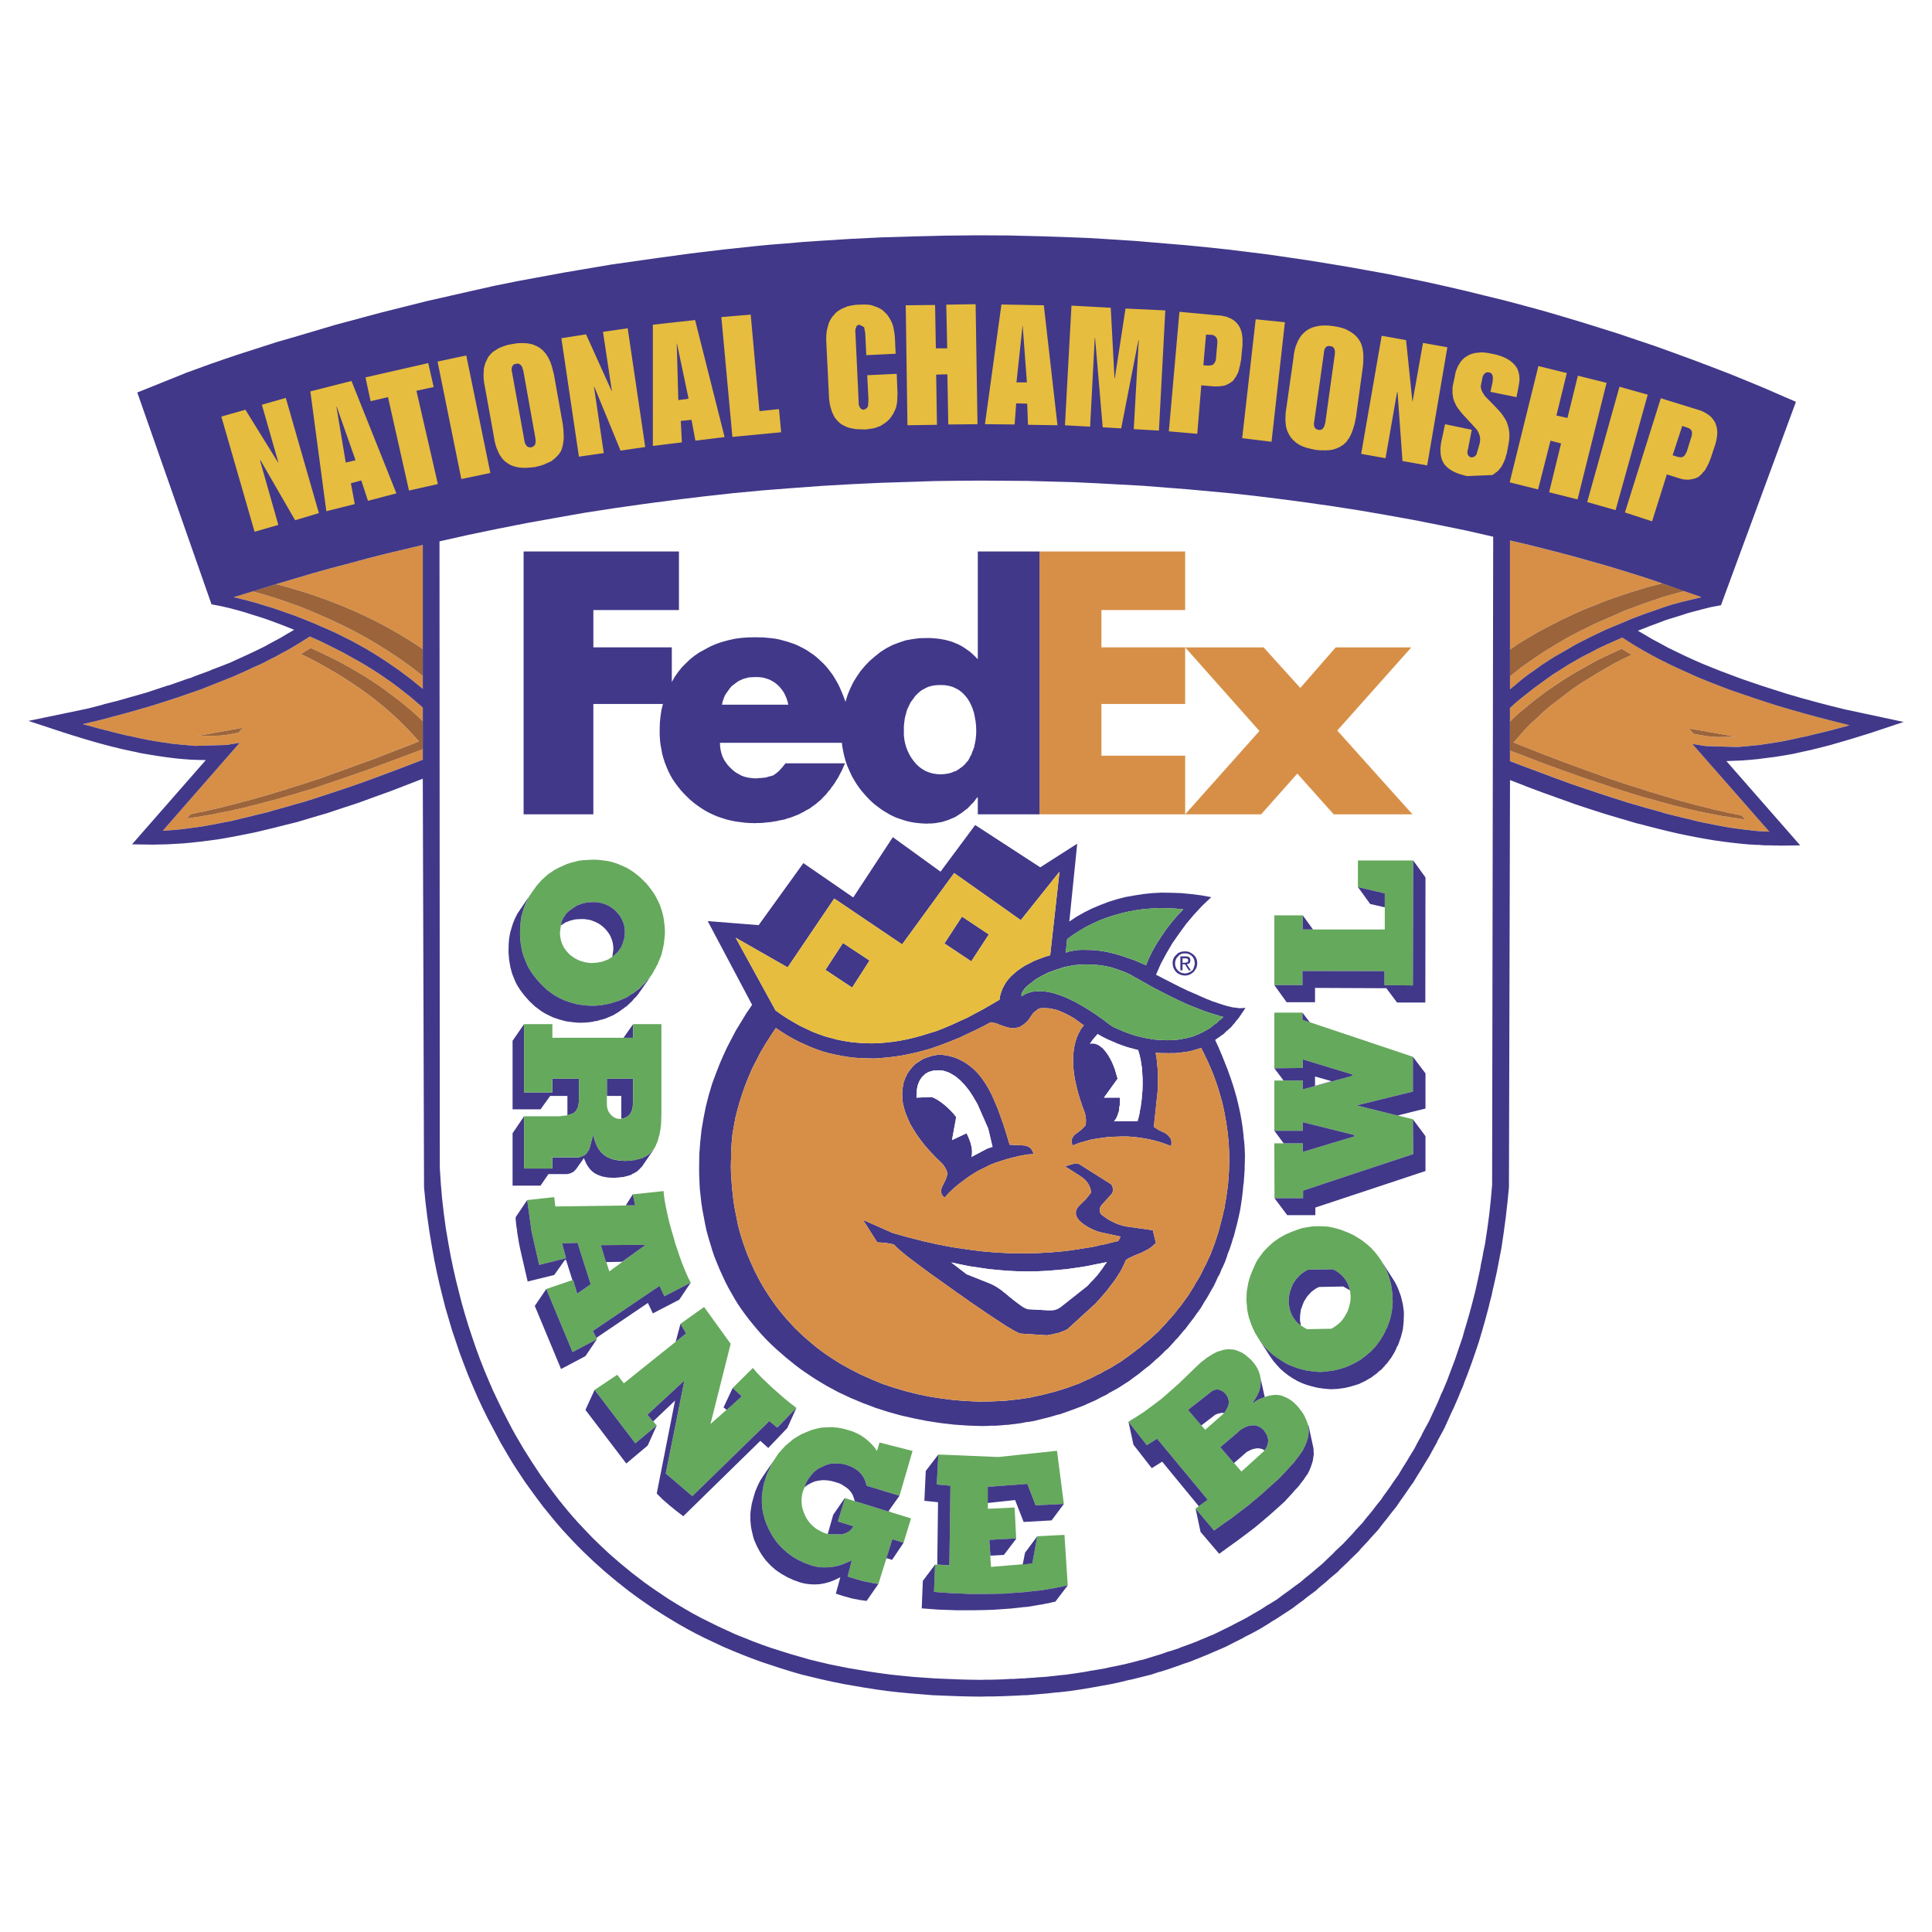 <svg xmlns="http://www.w3.org/2000/svg" width="2500" height="2500" viewBox="0 0 192.756 192.756"><g fill-rule="evenodd" clip-rule="evenodd"><path fill="#fff" d="M0 0h192.756v192.756H0V0z"/><path d="M42.183 71.955V70.59l-1.208-1.039-1.24-.978-.651-.48-.667-.465-.682-.466-.682-.434-.729-.45-.729-.418-1.487-.822-1.581-.791-.806-.388-.806-.356-1.085.682-1.147.682-.62.326-.62.341-.651.326-.65.34-.698.311-.356.155-.341.171-1.457.651-1.55.62-.791.311-.806.325-1.208.419-1.209.418-1.24.403-1.255.403-1.287.372-1.301.372-1.333.356-1.333.357-1.72.403 1.72.465.635.155.651.17.62.155.635.155.604.124.621.14.604.124.605.124.573.093.589.093.558.077.574.093h.186l.077.016.279.031.558.062h.186l.078.015.279.031h.186l.077.016.279.03 3.177-.092 1.302-.217-7.672 8.776 1.116-.077.62-.062.666-.078.667-.092.712-.094.713-.124.759-.139.775-.155.821-.154.822-.202.852-.202.868-.217.915-.217.915-.264.96-.264.961-.279 1.007-.279 1.395-.449 1.425-.466 1.441-.48 1.473-.512 1.472-.542 1.503-.559 1.519-.574 1.565-.604v-1.054l-1.441.542-1.41.527-1.395.512-1.364.512-1.379.48-1.349.466-1.333.449-1.302.451-.961.278-.914.279-.915.248-.868.264-.868.217-.837.232-.821.202-.774.202-.791.17-.759.171-.744.14-.698.155-.697.108-.667.124-.651.093-.604.093.356-.418.666-.155.713-.14.713-.171.744-.155.744-.201.775-.186.791-.217.821-.202.821-.248.853-.232.852-.264.899-.263.883-.295.93-.28.93-.31.961-.31 1.209-.45 1.224-.434 1.209-.45 1.224-.434 2.417-.93 2.417-.946-.573-.651-.589-.621-.62-.62-.62-.59-.667-.604-.682-.574-.698-.559-.712-.542-.76-.543-.769-.524-.79-.512-.806-.497-1.705-.977-.883-.465-.899-.434.976-.605.821.372.806.388.791.388.79.418.76.418.743.434.729.435.712.465.682.45.667.48 1.302.977.62.497.604.512.589.527.574.544zm-18.38 1.147l-1.395.248h-.139l-.125.016-.278.031h-.325l-.326.031-.062-.015H20.44l-.217-.016h-.651l.542-.046 4.122-.744-.433.495z" fill="#d78f47"/><path fill="#9c643a" d="M20.115 73.35l-.543.046h.651l.217.017h.713l.062.014.326-.031h.325l.278-.03.125-.016h.139l1.395-.248.434-.496-4.122.744zM41.795 73.97l-2.417.947-2.418.93-1.224.434-1.209.45-1.224.434-1.209.45-.961.31-.93.309-.93.28-.883.295-.899.263-.852.264-.853.232-.821.248-.821.202-.79.217-.775.186-.745.202-.743.155-.713.171-.713.139-.666.156-.357.418.605-.093.65-.093.667-.124.697-.108.697-.156.745-.139.759-.171.79-.171.775-.201.821-.202.838-.232.867-.218.868-.263.914-.248.915-.28.96-.278 1.302-.451 1.333-.448 1.349-.466 1.379-.481 1.364-.511 1.395-.512 1.41-.527 1.441-.542v-2.792l-.573-.543-.589-.527-.604-.512-.621-.497-1.301-.976-.667-.481-.682-.45-.712-.465-.729-.434-.744-.434-.759-.419-.79-.418-.791-.388-.806-.388-.821-.372-.976.605.899.434.882.465 1.705.977.806.496.79.512.775.527.76.543.713.542.697.559.682.574.667.604.619.59.62.62.589.62.573.651z"/><path fill="#d78f47" d="M42.183 54.37l-3.658.868-1.828.466-1.813.496-1.844.481-1.83.511-3.657 1.086.992.264 1.007.294.976.294.993.342.945.325.961.372.93.373.93.403.899.403.898.434.868.434.883.481.837.481.853.511.821.513.837.557V54.37zM42.183 67.442l-1.054-.822-1.069-.775-1.132-.76-1.131-.713-1.193-.713-1.225-.667-1.27-.636-1.287-.605-1.89-.822-.961-.387-.945-.341-.977-.342-.961-.31-.976-.295-.961-.263-1.844.589.991.232.993.265 1.999.604 1.999.698 1.007.387 1.023.419 1.535.667.743.341.744.372.713.357.713.388.697.387.698.419.65.403.667.434 1.286.884 1.225.915 1.193.977v-1.287z"/><path fill="#9c643a" d="M42.183 67.442v-2.683l-.837-.557-.821-.513-.853-.511-.837-.481-.883-.481-.868-.434-.898-.434-.899-.403-.93-.403-.93-.373-.961-.372-.945-.325-.993-.342-.976-.294-1.007-.294-.992-.264-2.402.713.961.263.976.295.961.31.977.342.945.341.961.387 1.89.822 1.287.605 1.27.636 1.225.667 1.193.713 1.131.713 1.132.76 1.069.775 1.054.822z"/><path d="M161.793 64.729l.992.604-.93.434-.883.465-1.689.977-1.627 1.008-.775.527-.729.559-1.441 1.101-.682.574-.635.605-.652.589-.604.621-1.131 1.287 2.387.945 2.416.931 2.418.884 2.449.884.945.311.93.31.914.279.898.295.867.264.869.263.854.248.836.249.387.093.404.108.789.217.775.186.373.093.186.046.201.062.727.155.172.031.186.046.373.093.711.14.699.155.355.402-.557-.092-.279-.047-.264-.031-.574-.093-.154-.031-.141-.016-.277-.031-.605-.125-.588-.108-.621-.124-.619-.124-.65-.155-.652-.155-.682-.171-.666-.155-.186-.062-.17-.047-.342-.093-.697-.186-.713-.202-.713-.186-.389-.124-.371-.109-.744-.233-.773-.248-.389-.124-.371-.109-.807-.279-.402-.14-.389-.124-.82-.279-.807-.264-.852-.311-.434-.155-.219-.077-.199-.062-.869-.326-.867-.311-.898-.341-.9-.341-.465-.187-.232-.093-.217-.077-.914-.342v1.055l1.549.589.76.279.775.295 1.504.558 1.488.543 1.457.496.711.233.73.248 1.424.465.697.217.713.233.977.278.961.279.465.124.232.062.25.078.447.124.465.14.885.217.867.218.418.093.434.108.836.202.791.155.777.155.742.14.729.124.697.093.684.093.324.032.34.046.637.062 1.115.062-7.688-8.762 1.35.218 3.162.093.512-.047.541-.046 1.102-.108 1.131-.171 1.162-.187 1.193-.248.604-.14.635-.124.621-.156.65-.154 1.318-.326 1.719-.465-1.75-.435-1.363-.356-1.318-.356-1.316-.373-1.271-.372-1.271-.404-1.223-.403-1.225-.418-1.18-.403-1.627-.621-1.533-.62-1.457-.651-.713-.326-.666-.311-.682-.341-.637-.325-.635-.341-.59-.326-1.162-.682-1.068-.683-1.645.729-.789.373-.76.402-.775.389-.727.418-.729.418-.699.45-.697.434-.664.465-1.303.946-1.24.977-.604.497-.574.527v1.365l.543-.543.588-.512 1.225-1.008 1.285-.977 1.365-.915.697-.465.729-.435 1.504-.853.758-.418.807-.388 1.642-.753zm7.16 8.482l-.434-.528 4.68.822h-.465l-.418.015h-.402l-.357.016-.666-.031-.295-.031-.248-.015-1.395-.248z" fill="#d78f47"/><path fill="#9c643a" d="M173.199 73.505l-4.679-.822.433.528 1.395.248.248.015.295.031.666.032.357-.016h.402l.418-.016h.465zM162.785 65.333l-.992-.604-1.643.759-.806.388-.758.418-1.504.853-.728.435-.698.465-1.365.915-1.285.977-1.225 1.008-.588.511-.543.543v2.884l.914.342.217.077.233.093.465.186.9.341.898.341.868.311.869.325.199.062.219.078.433.155.852.31.806.264.821.279.388.123.403.14.806.279.371.109.389.124.774.248.744.233.371.109.389.124.712.185.713.202.698.186.341.093.17.047.186.062.666.155.681.171.653.155.65.155.619.124.621.124.588.108.606.125.277.03.141.016.154.031.574.093.264.031.279.047.557.092-.356-.402-.699-.156-.711-.139-.373-.094-.185-.046-.172-.031-.727-.155-.201-.062-.185-.046-.374-.094-.775-.186-.789-.217-.404-.108-.387-.093-.836-.249-.853-.248-.87-.263-.867-.264-.898-.294-.914-.28-.93-.309-.945-.311-2.449-.884-2.418-.883-2.416-.931-2.387-.945 1.131-1.288.603-.62.653-.589.634-.605.682-.574 1.441-1.101.729-.558.775-.528 1.627-1.008 1.69-.977.882-.465.93-.434z"/><path fill="#d78f47" d="M165.838 58.2l-1.752-.589-1.781-.559-1.828-.557-1.86-.528-1.937-.542-1.969-.512-2.014-.512-2.047-.481v10.886l.977-.667 1.037-.62 1.039-.605 1.086-.558 1.084-.558 1.133-.527 1.146-.512 1.192-.465.806-.326.823-.295 1.64-.558 1.614-.496 1.611-.419zM169.76 59.58l-1.674-.62-1.969.542-1.937.652-1.938.713-1.89.823-1.364.603-1.318.652-1.285.667-1.225.729-1.193.728-1.147.776-1.115.791-1.055.853v1.287l1.194-.993.619-.48.652-.45.635-.465.666-.435.682-.434.713-.403 1.41-.822 1.488-.759 1.535-.73 1.611-.666.977-.419.99-.372 1.985-.698.976-.325.992-.264 1.985-.481z"/><path fill="#9c643a" d="M150.65 67.489l1.055-.853 1.115-.791 1.147-.776 1.193-.728 1.225-.729 1.285-.667 1.318-.652 1.364-.603 1.89-.823 1.938-.713 1.937-.652 1.969-.542-2.248-.76-1.611.419-1.614.496-1.64.558-.823.295-.806.326-1.192.465-1.146.512-1.133.527-1.084.558-1.086.558-1.039.605-1.037.62-.977.667v2.683z"/><path fill="#fff" d="M148.977 53.548l-2.651-.605-2.648-.543-2.666-.527-2.666-.48-2.698-.466-2.681-.418-2.711-.388-2.713-.356-2.262-.28-2.246-.248-4.527-.419-4.555-.357-4.557-.247-2.31-.109-2.293-.062-2.309-.062-2.295-.016-2.324-.014-2.308.014-2.325.032-2.309.077-2.991.093-2.975.14-2.977.171-2.944.217-2.975.232-2.945.279-2.945.326-2.944.356-2.944.388-2.945.418-2.929.45-2.913.513-2.93.526-2.913.574-2.914.605-2.898.651.14 64.198.124 1.412.17 1.473.202 1.488.263 1.535.217 1.195.248 1.194.264 1.164.294 1.178.294 1.146.326 1.149.341 1.115.372 1.133.372 1.086.403 1.099.418 1.07.449 1.071.45 1.039.496 1.039.496 1.023.527 1.024.356.681.387.7.791 1.347.821 1.303.853 1.287.883 1.227.914 1.209.946 1.162.48.558.511.575 1.008 1.07.511.527.543.528 1.069 1.007 1.132.977 1.13.93 1.194.914.589.42.62.433 1.255.838.775.481.806.48.805.467.838.449 1.689.838 1.751.805 1.782.713.915.341.93.327 1.875.589 1.937.557.961.234.991.233.993.201 1.022.201 2.062.342 1.053.154 1.07.141 2.154.217 2.216.154 2.247.094 1.147.031 1.162.016.527-.016h.543l1.084-.031.527-.032.264-.015h.279l.526-.031.264-.016h.279l.248-.031.264-.016.527-.031.248-.029.262-.016.527-.031 1.023-.11.512-.06.527-.047.993-.141.99-.154.482-.094.494-.078.993-.17.465-.107.48-.094.961-.201.93-.233.464-.125.233-.062.248-.047.9-.279.914-.278.434-.156.217-.076.232-.063.899-.294.201-.094.217-.076.435-.157.867-.326.418-.185.434-.17.42-.186.431-.172.823-.402.822-.404.805-.418.806-.418.776-.451.775-.45.369-.248.188-.123.201-.109.775-.481.28-.216.138-.11.157-.092.587-.42.575-.433.588-.42.542-.465.559-.449.541-.465.559-.465.511-.496.526-.498.248-.262.264-.248.527-.496.496-.527.496-.527.232-.28.249-.263.496-.528.216-.295.233-.279.465-.559.449-.587.465-.577.201-.308.217-.295.435-.604.418-.621.434-.605.387-.651.404-.636.387-.651.402-.652.357-.682.371-.681.079-.188.091-.17.186-.342.373-.681.48-1.024.465-1.008.217-.527.047-.139.062-.125.123-.248.436-1.039.402-1.07.403-1.07.371-1.1.373-1.086.154-.574.17-.557.326-1.117.311-1.148.293-1.147.263-1.179.25-1.163.045-.31.063-.295.125-.59.045-.308.062-.295.125-.59.233-1.535.199-1.489.156-1.472.125-1.428.108-1.674V53.548z"/><path d="M179.18 40.088l-1.223-.527-1.812-.791-1.797-.745-1.83-.744-1.812-.698-1.846-.698-1.828-.667-1.844-.667-1.844-.621-1.877-.635-1.875-.59-1.891-.589-1.875-.559-1.906-.558-1.891-.512-1.922-.513-1.906-.465-1.953-.48-1.936-.45-1.953-.434-1.938-.403-1.967-.403-1.971-.356-1.982-.356-1.969-.326-2.014-.326-2-.294-2.014-.294-2-.248-2.031-.249-2.029-.217-2.045-.202-2.031-.17-3.129-.264-3.131-.202-1.582-.093-1.564-.062-3.131-.108-3.162-.078-3.145-.016-3.162.031-3.162.078-3.192.093-3.161.155-3.193.202-1.596.108-1.581.14-1.611.125-1.596.155-3.193.341-3.208.388-3.192.434-4.696.667-4.665.791-4.634.853-2.309.466-2.278.511-4.572 1.039-4.51 1.132-4.51 1.209-4.448 1.318-1.41.403-1.349.435-2.65.853-1.287.435-1.255.435-2.433.883-4.974 2 7.407 21.137.899.17.946.217.977.264.495.14.527.171 1.038.325.527.171.558.201 1.116.418 1.162.465-.697.403-.729.434-.76.403-.79.434-.821.403-.853.403-.884.403-.883.404-.945.371-.496.187-.248.093-.124.046-.108.062-1.007.372-.512.186-.496.202-.279.077-.263.093-.525.187-1.069.373-.155.031-.14.046-.278.094-.558.186-1.131.372-2.944.837-.744.186-.372.094-.186.046-.171.062-1.457.373-5.889 1.225 3.348 1.102 1.022.325 1.008.311.991.294.992.279.945.248.465.108.48.124.93.202.449.093.465.108.883.155.868.14.853.124.837.109.806.078.806.062.775.031.775.016-7.361 8.404 2.03.031.729-.016.775-.016.775-.046.821-.047.821-.078.852-.093.868-.108.915-.124.898-.155.93-.17.945-.187.992-.202.977-.232 1.022-.249 1.039-.264 1.069-.263 1.503-.45 1.534-.45 1.534-.512 1.565-.511 1.565-.574 1.596-.573 1.612-.621 1.643-.636.125 40.751.139 1.457.186 1.506.217 1.52.264 1.566.217 1.209.248 1.209.264 1.18.294 1.193.295 1.162.341 1.164.341 1.148.388 1.146.372 1.102.418 1.115.419 1.086.465 1.102.465 1.07.496 1.07.512 1.039.558 1.053.729 1.381.791 1.35.388.65.418.652.853 1.287.884 1.225.914 1.225.945 1.164.48.572.512.59 1.007 1.086.511.527.542.543 1.069 1.021 1.132 1.01 1.131.945 1.193.945.589.436.62.449 1.255.867.822.527.852.527.853.512.883.498.868.465.899.449 1.844.869.915.387.945.387.961.373.977.357 1.968.65 1.007.311 1.023.295 2.062.496 1.054.232 1.069.217 2.154.371 1.101.172 1.116.154 1.116.125 1.131.107 1.147.094 1.178.094 1.162.045 1.193.047 1.193.031 1.224.016.559-.016h.572l1.133-.031 1.115-.047.557-.029.281-.016h.293l1.086-.094 1.1-.094.527-.062.264-.029.277-.016 1.086-.125 1.037-.154 1.055-.172 1.023-.186 1.037-.186.992-.217.496-.125.248-.061.264-.047.992-.248.992-.248.465-.156.232-.078.248-.061.961-.311.93-.326.465-.17.48-.154.898-.357.914-.373.898-.387.9-.387.852-.436.869-.434.201-.125.217-.107.434-.217.852-.465.822-.498.402-.264.418-.248.807-.527.805-.527.574-.434.59-.434.277-.232.295-.217.59-.436.264-.248.277-.232.559-.465.264-.248.279-.232.559-.465.246-.264.264-.248.527-.498.248-.262.264-.248.525-.512.234-.279.248-.264.496-.527.232-.279.248-.264.496-.543.449-.59.463-.572.451-.59.465-.574.418-.619.434-.605.42-.621.432-.604.389-.652.402-.635.389-.652.402-.65.371-.684.373-.666.076-.186.094-.172.186-.34.373-.684.48-1.053.232-.527.248-.512.465-1.07.217-.543.232-.527.201-.559.217-.543.402-1.086.389-1.115.371-1.102.34-1.146.326-1.148.311-1.164.139-.588.156-.574.123-.605.141-.588.262-1.18.234-1.209.232-1.209.23-1.566.203-1.52.17-1.506.141-1.457.107-40.611.807.31.402.155.094.031.107.046.217.093 1.611.604.791.28.807.294.789.279.807.295 1.551.512 1.549.496 1.52.451 1.518.449.512.124.527.14 1.023.263 1.006.249.992.233.961.201.945.187.93.17.914.155.885.124.867.108.836.093.838.078.805.046h.28l.109.016.402.031H176.707l.109.015H177.467l.109.016 2.029-.031-7.361-8.405.744-.031.791-.031.789-.062.838-.078.822-.108.867-.108.867-.14.898-.154.9-.202.93-.201.93-.233.977-.248.961-.279 1.006-.294 1.008-.31 1.055-.326 3.301-1.101-5.873-1.256-1.504-.372-1.473-.388-1.473-.403-1.426-.418-1.162-.373-1.115-.356-1.102-.372-1.037-.356-1.039-.388-.992-.372-.977-.388-.914-.372-.914-.403-.883-.403-1.658-.806-.791-.435-.76-.403-.727-.435-.697-.402 1.146-.45 1.131-.419.527-.201.541-.17 1.07-.327.496-.17.51-.14.994-.264.943-.232.93-.17 7.481-20.297zM150.65 53.92l2.047.481 2.014.512 1.969.512 1.938.542 1.859.527 1.828.558 1.781.559 1.752.589 3.922 1.38-1.984.481-.992.264-.977.325-1.984.698-.99.372-.977.418-1.611.667-1.535.729-1.488.76-1.41.821-.713.403-.682.434-.666.435-.635.465-.652.45-.619.48-1.193.993V53.92h-.002zm11.205 9.692l1.068.683 1.162.682.59.326.635.341.637.325.682.341.666.311.713.326 1.457.651 1.533.62 1.627.621 1.18.403 1.225.418 1.223.403 1.271.404 1.271.372 1.316.373 1.318.356 1.363.356 1.75.435-1.719.465-1.318.326-.65.154-.621.156-.635.124-.604.14-1.193.248-1.162.187-1.131.171-1.102.108-.541.046-.512.047-3.162-.093-1.35-.218 7.688 8.762-1.115-.062-.637-.062-.34-.046-.324-.032-.684-.093-.697-.093-.729-.124-.742-.14-.777-.155-.791-.155-.836-.202-.434-.108-.418-.093-.867-.218-.885-.217-.465-.14-.447-.124-.25-.078-.232-.062-.465-.124-.961-.279-.977-.278-.713-.233-.697-.217-1.424-.465-.73-.248-.711-.233-1.457-.496-1.488-.543-1.504-.558-.775-.295-.76-.279-1.549-.589v-5.303l.574-.527.604-.497 1.24-.977 1.303-.946.664-.465.697-.434.699-.45.729-.418.727-.418.775-.389.76-.402.789-.373 1.645-.73zM27.553 58.278l3.657-1.085 1.829-.512 1.844-.481 1.813-.496 1.829-.465 3.657-.869v14.36l-1.193-.977-1.225-.915-1.286-.884-.667-.434-.65-.403-.698-.418-.697-.387-.713-.388-.713-.356-.744-.373-.744-.341-1.535-.667-1.022-.419-1.007-.387-1.999-.698-2-.604-.992-.264-.992-.233 4.248-1.304zM42.183 75.8l-1.565.604-1.519.574-1.503.559-1.472.542-1.473.512-1.441.48-1.425.466-1.395.449-1.007.279-.961.279-.96.264-.915.264-.915.217-.868.217-.852.202-.822.202-.821.154-.775.155-.759.139-.713.124-.712.094-.667.092-.666.078-.62.062-1.116.077 7.672-8.776-1.302.217-3.177.092-.279-.03-.077-.016h-.188l-.279-.031-.078-.015h-.186l-.558-.062-.279-.031-.077-.016h-.186l-.574-.093-.558-.077-.589-.093-.573-.093-.605-.124-.604-.124-.621-.14-.604-.124-.635-.155-.62-.155-.651-.17-.635-.155-1.72-.465 1.72-.403 1.333-.357 1.333-.356 1.301-.372 1.287-.372 1.255-.403 1.24-.403 1.209-.418 1.208-.419.806-.325.791-.311 1.55-.62 1.457-.651.341-.171.356-.155.698-.311.65-.34.651-.326.62-.341.62-.326 1.147-.682 1.085-.682.806.356.806.388 1.581.791 1.487.822.729.418.729.45.682.434.682.466.667.465.651.48 1.24.978 1.208 1.039V75.8h-.001zm85.36-26.035l2.713.356 2.711.388 2.682.418 2.697.465 2.666.48 2.666.527 2.648.543 2.65.605-.107 64.663-.125 1.428-.156 1.473-.199 1.488-.232 1.535-.125.59-.062.295-.045.309-.125.59-.062.295-.045.311-.25 1.162-.264 1.18-.293 1.146-.311 1.148-.326 1.117-.17.557-.154.574-.373 1.086-.371 1.1-.402 1.07-.402 1.07-.436 1.039-.123.248-.062.125-.047.139-.217.527-.465 1.008-.48 1.023-.373.682-.186.342-.092.17-.078.188-.371.666-.357.682-.402.652-.387.65-.404.637-.387.65-.434.605-.418.621-.436.604-.217.295-.201.311-.465.574-.449.588-.465.559-.232.279-.217.295-.496.527-.248.264-.232.279-.496.527-.496.527-.527.496-.264.248-.248.264-.525.496-.512.496-.559.465-.541.465-.559.449-.543.467-.588.418-.574.434-.588.42-.574.434-.775.48-.201.109-.188.123-.369.248-.775.449-.775.451-.807.418-.805.418-.822.404-.822.402-.432.172-.42.186-.434.17-.418.186-.867.326-.436.156-.217.076-.201.094-.898.295-.232.062-.217.076-.434.156-.914.277-.9.279-.248.047-.232.062-.465.125-.93.232-.961.201-.48.094-.465.107-.992.17-.494.078-.482.094-.99.154-.992.141-.527.047-.512.061-1.023.109-.527.031-.262.016-.248.029-.527.031-.264.016-.248.031h-.279l-.264.016-.525.031h-.279l-.264.016-.527.031-1.084.031h-.543l-.527.016-1.162-.016-1.146-.031-2.247-.094-2.216-.154-2.154-.217-1.069-.141-1.054-.154-2.062-.342-1.022-.201-.992-.201-.992-.232-.961-.234-1.937-.557-1.875-.59-.93-.326-.914-.342-1.782-.713-1.751-.805-1.689-.838-.837-.449-.806-.467-.806-.48-.775-.48-1.255-.838-.621-.434-.588-.42-1.194-.914-1.131-.93-1.132-.977-1.069-1.008-.542-.527-.512-.527-1.007-1.07-.511-.574-.48-.559-.945-1.162-.914-1.209-.884-1.227-.852-1.287-.822-1.303-.791-1.348-.387-.699-.356-.682-.527-1.023-.496-1.023-.496-1.039-.45-1.039-.45-1.07-.418-1.07-.403-1.1-.372-1.086-.372-1.133-.341-1.115-.326-1.148-.294-1.146-.294-1.178-.264-1.164-.248-1.193-.217-1.195-.263-1.535-.202-1.488-.17-1.473-.124-1.412-.109-1.674-.031-62.524 2.898-.651 2.914-.604 2.914-.574 2.929-.526 2.914-.513 2.929-.45 2.944-.418 2.944-.388 2.944-.356 2.945-.326 2.944-.279 2.976-.232 2.944-.217 2.976-.171 2.976-.14 2.991-.093 2.309-.078 2.325-.031 2.309-.015 2.324.015 2.295.016 2.309.062 2.293.062 2.311.109 4.557.248 4.555.357 4.527.419 2.246.248 2.254.279z" fill="#413889"/><path fill="#d78f47" d="M126.07 64.589h-7.826l7.41 8.343-7.41 8.312h7.58l3.61-4.063 3.627 4.063h7.857l-7.5-8.359 7.391-8.296h-7.547l-3.533 4.047-3.659-4.047zM118.244 55.021h-14.535v26.223h14.535v-5.847h-8.353v-5.164h8.353v-5.644h-8.353v-3.722h8.353v-5.846z"/><path d="M103.709 55.021h-6.154v10.715h-.045l-.248-.264-.248-.232-.264-.233-.263-.186-.294-.202-.279-.171-.294-.154-.294-.124-.341-.14-.326-.093-.341-.093-.341-.062-.372-.062-.372-.031-.388-.031h-.372l-.744.015-.698.093-.682.124-.651.217-.651.249-.604.311-.589.372-.542.434-.527.45-.465.48-.434.512-.388.558-.356.574-.31.636-.264.636-.217.697-.14-.387-.14-.356-.294-.699-.17-.341-.171-.31-.371-.605-.435-.574-.232-.279-.232-.248-.511-.481-.263-.232-.264-.202-.62-.419-.325-.186-.31-.155-.341-.171-.341-.139-.697-.232-.759-.202-.388-.077-.372-.047-.821-.077-.822-.016-.712.016-.667.046-.666.093-.62.14-.635.171-.589.201-.573.249-.543.294-.542.295-.48.325-.45.356-.418.404-.419.418-.356.449-.342.482-.294.527v-3.458h-7.827v-3.722h8.539v-5.846H52.241v26.222h6.958v-11.01h6.943l-.155.621-.093.651-.062.651-.016.667v.48l.031.497.046.465.093.481.077.449.125.45.139.434.171.434.171.403.201.403.217.388.264.388.264.357.294.371.31.342.356.356.326.311.356.294.356.264.387.264.372.233.403.216.402.187.435.187.852.278.449.109.465.093.946.124.496.031.511.016.187-.016h.201l.403-.015.372-.046.388-.031.356-.062.372-.062.078-.031.093-.016.186-.031.372-.077.155-.062.078-.032.093-.016.341-.109.31-.124.326-.124.294-.155.31-.155.139-.093.155-.077.31-.171.124-.108.14-.093.279-.202.248-.217.263-.217.232-.248.248-.248.217-.264.046-.077.062-.062.125-.124.092-.155.046-.078.062-.062.217-.295.186-.31.202-.311.17-.341.186-.341.155-.357.078-.186.093-.171H78.37l-.325.403-.31.341-.155.139-.155.124-.155.108-.124.094-.186.046-.186.062h-.109v.015l-.093.031-.202.062-.248.016-.248.031h-.14l-.124.015-.279.016-.356-.031-.341-.047-.325-.077-.309-.107-.31-.17-.294-.171-.279-.217-.248-.232-.263-.279-.202-.279-.108-.154-.078-.14-.14-.294-.108-.326-.077-.325-.047-.356-.016-.344h12.166l.046.403.077.403.078.388.109.403.108.372.14.388.326.729.17.342.201.34.202.327.232.34.232.31.264.311.263.294.295.311.294.279.311.264.666.496.667.403.356.186.372.171.729.248.372.108.403.093.387.062.403.046.418.032.434.015.031-.015h.326l.372-.032.713-.125.682-.216.155-.078.17-.062.341-.155.311-.202.31-.201.279-.217.294-.217.249-.264.124-.139.14-.125.232-.279.107-.155.125-.139h.045v1.69h6.154V55.021h-.002zm-7.13 14.748l.17.294.17.342.141.356.123.404.078.387.076.435.047.449.016.497-.016.434-.046.433-.076.403-.047.187-.031.201-.031.031-.014.016v.031l-.033.093-.061.187-.031.031-.016.016v.03l-.03.093-.062.187-.094.155-.03.03-.016.016v.031l-.031.093-.187.31-.077.062-.062.078-.124.155-.279.263-.155.109h-.031l-.016.015-.03.031-.062.062-.17.093-.155.109-.187.061-.093.031h-.032l-.015.016-.031.031-.372.108-.403.062-.217.016h-.108l-.093.015-.418-.031-.373-.062-.372-.108-.34-.139-.341-.202-.294-.218-.294-.278-.248-.295-.233-.326-.202-.341-.17-.356-.139-.356-.108-.388-.078-.388-.046-.419v-.899l.046-.434.062-.434.109-.388.108-.403.171-.356.17-.357.232-.31.248-.342.295-.294.294-.248.341-.187.341-.17.388-.108.403-.062.449-.016.418.016.403.062.388.108.356.17.155.078.17.108.31.248.279.294.124.155.139.187zm-23.354-1.49l.45-.325.511-.233.543-.139.604-.032h.31l.311.032.278.046.294.093.264.093.263.14.232.139.233.186.201.186.186.217.171.217.155.248.124.248.124.295.093.294.078.326h-6.617l.062-.326.108-.294.108-.28.155-.248.341-.481.187-.217.231-.185z" fill="#413889"/><path d="M67.196 123.422l-.201-.668-.17-.619-.155-.619-.124-.574-.124-.574-.094-.527-.077-.527-.047-.48-3.069.326.233 1.1-7.965.109-.109-.932-2.697.295.435 3.117.759 3.35 2.681-.666-.387-1.473 1.534-.062 1.317 4.141-1.348.93-.403-1.35h-.078l-2.604.885 2.619 6.295 2.433-1.287-.403-.822 6.648-4.496.48 1.039 2.635-1.365-.248-.48-.217-.48-.217-.527-.217-.543-.217-.605-.201-.604-.217-.637-.185-.67zm-2.821.775v.031l-3.58 2.621-.852-2.621 4.432-.031zM98.562 150.527l-.015-2.185 3.951-.295.822 2.141 2.821-.141-.682-5.303-5.857.621-5.982-.248-.156 2.992 1.364.123-.108 7.94-1.426-.076-.108 2.728.821.063.852.06.868.032.898.046h1.799l.93-.015.96-.016.217-.031.047-.016h.186l.465-.031.882-.062.838-.092.403-.047.404-.031.742-.123.357-.063.17-.031.186-.016.156-.045.17-.033.34-.061.156-.046.17-.032.326-.06-.326-5.041-2.713.138-.494 2.715-4.123.342-.17-2.699 2.682-.139-.156-3.086-2.667.123zM138.129 96.889v1.396l2.836.031.031-12.467h-5.517V88.5l2.681.636v3.598h-8.183v-1.411h-2.836v6.962h2.804v-1.412l8.184.016zM127.141 101.029v5.553l2.836-.031v-.854l4.943 1.504v.141l-4.943 1.347v-.882h-2.836v5.007h2.836v-.851l5.113 1.271v.155l-5.113 1.535v-.854h-2.836l.015 5.475h2.852v-.76l10.988-3.644-.031-3.473-5.549-1.365v-.032l5.549-1.365v-3.472l-11.02-3.692v-.713h-2.804zM65.057 97.199l.14-.248.062-.123.031-.062.015-.031.031-.016.124-.248.062-.123.031-.062.016-.031.031-.016.093-.264.108-.248.202-.496.062-.279.062-.264.108-.528.062-.558.046-.559-.016-.387-.03-.372-.093-.713-.077-.356-.093-.341-.217-.636-.31-.636-.17-.31-.186-.295-.434-.574-.233-.279-.248-.248-.279-.279-.264-.232-.294-.233-.279-.202-.31-.201-.294-.171-.62-.279-.341-.14-.326-.109-.341-.093-.325-.062-.713-.093-.372-.031h-.356l-.899.046-.435.047-.418.109-.434.108-.418.139-.79.357-.388.202-.34.233-.341.233-.311.279-.31.279-.278.31-.279.325-.232.356-.14.171-.294.45-.248.48-.217.48-.17.512-.139.497-.093.527-.048.544-.016.559v.356l.031.372.031.357.062.372.062.342.093.356.108.325.139.341.125.31.154.326.171.295.202.311.202.279.232.295.495.557.512.496.573.434.279.188.31.17.636.311.635.217.697.188.698.092.372.031.387.016.434-.016.465-.047.434-.076.217-.047.233-.031.093-.047.108-.031.217-.062.434-.139.403-.17.418-.188.17-.123.186-.109.356-.248.341-.264.155-.139.17-.125.294-.311.295-.311.279-.324.265-.344zm-5.935-7.195h.31l.31.046.294.047.31.109.264.108.278.155.249.17.263.217.202.217.202.232.154.248.14.279.108.264.078.294.046.311.016.34-.032.372-.03.171-.031.186-.062.155-.031.078-.016.093-.062.155-.062.171-.186.279-.202.279-.264.248-.278.248-.124.062-.062.032-.03.015-.016.031-.218.124-.247.093-.233.093-.263.062h-.078l-.062.016-.124.031-.279.031h-.14l-.124.015-.325-.015-.31-.047-.294-.078-.279-.078-.279-.125-.263-.14-.249-.17-.232-.17-.233-.248-.201-.232-.17-.263-.139-.264-.109-.295-.078-.294-.047-.31-.015-.311.093-.713.046-.279.093-.248.109-.233.139-.202.14-.217.186-.186.434-.326.45-.295.48-.186.512-.124.573-.028zM61.586 137.16l-2.263 1.506 4.06 5.334 2.139-1.785-.93-1.069 3.689-3.412-1.86 9.274 2.65 2.263 7.687-7.49.79.653 1.907-1.969-.667-.514-.604-.496-1.132-.992-1.038-.992-.48-.496-.419-.496-2.014 2 .899.837-3.116 2.76 2.015-8.002-2.65-3.674-2.355 1.674.558.961-6.215 4.979-.651-.854zM137.85 125.842l-.326-.48-.355-.451-.389-.418-.402-.357-.449-.355-.449-.295-.512-.295-.512-.232-.713-.279-.682-.186-.357-.078-.34-.047-.682-.031-.713.016-.682.109-.357.061-.34.109-.684.248-.682.295-.619.355-.572.404-.512.465-.48.496-.42.574-.201.295-.17.326-.295.682-.17.402-.141.42-.107.418-.078.434-.076.436-.016.434-.016.434.047.465.029.404.078.418.094.404.139.418.141.387.17.389.186.373.232.387.295.465.355.449.373.404.418.387.418.326.48.326.48.264.543.264.682.248.713.186.34.062h.078l.094.016.186.031.713.062.342-.016.34-.031.713-.094.342-.078.355-.092.342-.109.371-.123.326-.156.34-.154.311-.186.311-.172.279-.217.279-.201.123-.125.062-.061.031-.031.045-.016.264-.217.018-.047.029-.031.062-.062.123-.123.234-.248.199-.279.217-.279.186-.311.188-.311.154-.326.031-.092.016-.047.031-.031.092-.154.156-.434.141-.404.107-.434.031-.219v-.092l.016-.016.029-.094.047-.434.031-.434-.016-.436-.016-.434-.061-.449-.078-.42-.092-.418-.109-.404-.156-.402-.17-.371-.201-.373-.2-.356zm-3.162 2.898l.062.496v.248l-.016.279-.047.248-.062.279-.076.248-.094.279-.154.279-.154.279-.172.248-.186.232-.217.201-.232.186-.248.172-.264.154-2.434.047-.604-.357-.232-.186-.186-.17-.17-.203-.141-.199-.141-.234-.107-.232-.092-.248-.062-.248-.094-.543.016-.527.094-.525.184-.514.125-.309.17-.264.172-.248.201-.217.201-.219.248-.186.248-.17.279-.141 2.434-.045.324.139.295.201.264.217.248.264.201.264.17.311.141.326.108.388z" fill="#65a95c"/><path d="M103.104 115.141l-.045-.201-.08-.154-.092-.156-.107-.107-.156-.109-.17-.062-.201-.061-.219-.016-1.301-.062-.311-1.023-.293-.945-.311-.869-.279-.775-.311-.729-.277-.637-.295-.559-.279-.48-.248-.371-.232-.326-.248-.311-.248-.264-.279-.279-.278-.232-.295-.217-.278-.186-.326-.186-.31-.154-.325-.141-.326-.094-.357-.094-.34-.061-.357-.047h-.356l-.588.107-.527.172-.264.094-.232.123-.419.279-.217.139-.186.172-.326.387-.295.42-.232.496-.155.465-.077.48-.047.48.016.496.047.496.124.512.155.512.216.527.233.527.31.527.341.543.403.559.434.559.511.572.542.574.604.59.124.123.108.156.093.139.093.154.062.125.046.156.031.123.016.154-.155.48-.31.637-.093.186-.047.188-.015.17.015.17.031.141.078.123.093.109.14.107.403-.465.45-.418.465-.402.496-.373.496-.373.528-.342.541-.324.574-.279.588-.295.59-.232 1.225-.387 1.225-.297.619-.107.649-.047zm-5.579-4.977l1.068 2.434.434 1.83-.186.047-.217.078-.139.047-.141.076-.326.172-1.083.572v.047h-.031l.031-.047.031-.248.015-.248-.015-.279-.048-.277-.076-.311-.108-.311-.14-.342-.155-.342-1.457.684.418-2.295-.31-.389-.31-.326-.311-.293-.31-.266-.31-.232-.294-.201-.31-.17-.279-.125-1.534.062.031-.527.016-.295.046-.248.062-.248.093-.217.093-.217.125-.17.124-.172.155-.139.139-.139.186-.109.187-.094.217-.062.217-.061.248-.016.248-.016.279.016.232.031.248.076.232.078.248.125.465.277.465.389.433.449.217.264.233.295.201.295.218.342.435.746zM85.019 98.533l1.735-2.698-2.65-1.752-1.751 2.683 2.666 1.767z" fill="#413889"/><path d="M121.236 103.76l.201-.156.217-.139.201-.156.217-.139.188-.186.092-.094.016-.031.031-.016.061-.031.404-.371.172-.219.184-.199.078-.125.094-.109.186-.217.34-.496.342-.512H124.043l-.061.016H123.748l-.062.016-.184-.031-.094-.016h-.078l-.186-.031-.186-.016-.217-.061-.219-.047-.232-.062-.217-.062-.262-.092-.248-.078-.266-.094-.076-.031-.062-.016-.123-.029-.295-.125-.154-.062-.078-.031-.062-.014-.311-.141-.295-.125-.34-.154-.092-.047-.078-.031-.154-.062-.342-.154-.34-.139-.373-.188-.373-.17-.107-.062-.094-.045-.186-.094-.372-.186-.418-.217-.404-.203-.418-.217-.418-.217.48-1.086.557-1.039.59-1.007.682-.977.713-.978.775-.915.82-.883.898-.853-1.037-.186-.992-.124-.992-.094-.959-.031-.963-.016-.914.046-.914.094-.883.139-.885.156-.852.217-.852.264-.807.31-.82.342-.777.387-.773.435-.744.497.791-7.77-3.689 2.357-6.492-4.218-3.457 4.652-4.758-3.442-3.952 6.016-4.974-3.427-4.463 6.188-5.083-.404 4.432 8.358-.574.838-.527.869-.511.836-.45.854-.434.838-.387.836-.356.822-.326.838-.418 1.117-.341 1.146-.294 1.148-.232 1.178-.202 1.18-.124 1.193-.093 1.193-.016 1.225v.73l.031.744.031.713.078.729.077.697.108.715.264 1.395.139.666.186.684.403 1.334.217.635.264.652.263.635.295.65.264.561.294.572.636 1.117.325.527.357.527.372.512.403.527.388.48.418.496.418.48.449.48.45.449.48.451 1.007.883.977.791.496.373.527.371.511.342.542.355.542.326.573.342 1.131.604 1.194.559 1.224.514.62.23.651.25 1.255.402 1.287.357 1.302.293 1.333.264 1.333.203 1.348.154 1.363.094 1.396.045.65-.014.154-.016h.512l.652-.047.324-.031.342-.016.311-.047.324-.031.65-.092.311-.062.154-.031.078-.016h.094l.65-.107.619-.156.635-.154.621-.172.311-.094.154-.045.172-.031 1.238-.436 1.24-.465.279-.139.293-.125.59-.262.557-.295.576-.279.123-.094.061-.047.078-.031.279-.154.559-.311.527-.34.541-.342.496-.373.512-.371.494-.404.25-.201.264-.186.479-.436.232-.217.248-.201.465-.449.109-.123.125-.109.248-.217.434-.48.217-.248.107-.125.125-.109.418-.496.201-.248.217-.232.389-.525.402-.514.371-.527.373-.512.324-.557.342-.543.311-.559.326-.559.277-.59.062-.154.031-.078.045-.061.156-.279.125-.311.061-.156.031-.076.047-.062.264-.59.232-.65.014-.094.033-.078.062-.154.123-.311.217-.65.092-.326.109-.311.342-1.303.154-.666.139-.652.109-.682.092-.666.078-.682.031-.342v-.094l.016-.078.031-.154.094-1.365v-.355l.016-.342.014-.682-.029-.699-.047-.682-.031-.186-.016-.094v-.078l-.031-.34-.076-.684-.109-.713-.125-.697-.154-.713-.17-.715-.203-.744-.217-.713-.248-.744-.139-.371-.123-.357-.59-1.488-.092-.201-.078-.188-.154-.371-.342-.74zm-6.896-7.459l-1.193-.512-1.131-.387-.559-.171-.527-.139-.525-.124-.496-.078-.512-.077-.48-.031-.914-.016-.449.016-.42.062-.418.079-.387.124.139-1.35.619-.449.637-.403.65-.388.666-.326.666-.309.699-.264.711-.232.729-.202.715-.17.742-.139.76-.109.775-.062.773-.046.807.016.807.03.836.078-.635.667-.574.682-.525.683-.482.713-.447.682-.404.714-.355.713-.298.725zm-5.301-.063l.543.047.559.076.525.109.264.062.279.093.512.171.527.201.512.232.51.295.311.17.326.188.309.17.326.186.621.342.619.326.588.293.59.295.557.279.281.125.139.061.154.078.527.232.543.217.248.094.123.047.139.062.248.092.125.047.139.062.48.154.48.154.217.062.109.031.123.047.465.125-.34.309-.094.062-.045.031-.033.047-.154.154-.186.125-.092.062-.049.029-.029.047-.342.264-.387.217-.371.201-.404.188-.107.031-.094.045-.186.094-.434.125-.217.047-.203.061-.232.031-.217.047-.434.062-.465.029-.465.018-.248-.018h-.232l-.248-.014h-.232l-.59-.078-.557-.094-.559-.123-.557-.141-.559-.186-.543-.201-.541-.232-.527-.232-.295-.188-.76-.572-.729-.514-.713-.465-.666-.402-.666-.373-.605-.293-.604-.264-.543-.188-.559-.17-.512-.094-.494-.061-.451.016-.449.031-.387.107-.387.154-.342.219-.016-.141v-.078l.031-.062.047-.154.109-.139.107-.188.17-.17.201-.186.232-.17.527-.42.619-.355.652-.326.744-.264.898-.295.914-.17.93-.078.952.021zm-3.332-9.273l-.93 8.342-.574.17-.543.202-.51.202-.449.233-.449.232-.389.248-.371.262-.326.281-.309.279-.264.293-.234.311-.186.326-.17.324-.123.342-.109.357-.047.371-.82.482-.807.465-.789.418-.776.418-.79.357-.775.357-.759.326-.744.293-.76.232-.743.232-.744.201-.713.172-.729.139-.713.109-.713.078-.682.061-.713.016-.682-.016-.683-.045-.666-.062-.682-.109-.651-.123-.651-.172-.636-.17-.651-.232-.636-.248-.62-.295-.62-.295-.619-.355-.605-.357-.589-.387-.589-.42-3.983-7.257 5.191 2.962 4.649-6.87 6.772 4.575 5.192-7.117 6.649 4.699 3.863-4.837zm-2.139 13.709l.232-.078.248-.016.543.016.279.031.309.078.326.076.342.141.449.201.449.232.402.232.389.279.635.465-.062-.016-.262.357-.219.402-.186.404-.139.449-.109.449-.078.496-.047.512v.543l.016.543.062.59.094.604.139.637.156.635.201.684.232.697.279.744.029.17.047.188v.076l.016.094v.078l.016.092-.016.062V112.053l-.029.125-.033.139-.387.389-.527.402-.17.125-.109.154-.107.154-.047.156-.031.123.016.156.047.154.076.156.559-.232.59-.172.59-.17.604-.109 1.225-.17 1.256-.047h.635l.65.047.619.078.637.107.604.125.619.17.605.201.619.232.018-.201.014-.186-.031-.186-.045-.156-.109-.154-.109-.141-.154-.139-.17-.125-.682-.324-.465-.311.402-3.768v-.527l.016-.496-.016-.496-.016-.451-.047-.449-.031-.418-.062-.404-.061-.371h-.031l.031-.047v.047l.666.029H116.512l.092.016.062-.016H117.209l.59-.045.121-.027.061-.016h.078l.279-.031.527-.109.496-.139.479-.156.326.652.311.652.295.666.279.682.246.668.232.682.404 1.395.156.684.137.713.125.713.107.73.078.713.062.729.031.744.016.744-.031 1.209-.031.295-.014.311-.049.619-.076.59-.031.141-.016.154-.031.311-.107.59-.094.604-.076.279-.062.295-.141.59-.154.572-.154.59-.373 1.148-.434 1.146-.248.527-.248.543-.141.248-.123.264-.264.527-.295.496-.154.248-.078.125-.061.139-.311.496-.311.496-.34.465-.342.48-.371.451-.357.465-.387.436-.201.215-.188.232-.402.42-.402.434-.449.402-.436.404-.465.373-.232.186-.217.201-.248.17-.232.188-.465.355-.479.342-.465.34-.514.311-.494.311-.527.279-.141.062-.123.078-.248.154-.279.123-.139.062-.125.078-.527.264-.277.109-.266.123-.525.248-.605.217-.588.217-.605.188-.588.186-1.209.311-.619.139-.311.062-.154.031-.078.016-.062.029-.635.094-.619.094-.637.062-.621.076-.648.031-.637.031-.65.016h-.326l-.309.016-1.302-.062-1.255-.092-1.24-.156-1.208-.186-1.208-.248-1.178-.295-1.162-.342-1.116-.371-1.131-.465-.558-.25-.527-.232-.542-.277-.511-.264-1.008-.559-.976-.621-.481-.326-.449-.324-.465-.357-.434-.357-.852-.729-.853-.82-.79-.854-.388-.451-.356-.434-.356-.465-.325-.449-.341-.496-.31-.48-.31-.496-.279-.48-.542-1.039-.48-1.055-.248-.59-.217-.574-.217-.605-.187-.588-.186-.621-.155-.604-.248-1.24-.124-.652-.093-.635-.14-1.305-.093-1.332-.016-.684.016-.666.016-.838.047-.838.077-.836.139-.822.155-.838.202-.807.232-.836.263-.807.294-.838.325-.807.357-.836.418-.809.418-.82.48-.807.511-.807.542-.805.558.371.558.355.573.326.589.311.589.264.589.264.604.232.62.217.604.17.62.141.635.123.651.109.636.078.651.045.666.016.682.018.667-.047.682-.062.682-.078.698-.107.697-.141.713-.154.713-.186.728-.203.713-.248.729-.264.744-.293.76-.311.744-.357.775-.357.773-.387.791-.42.574.109.324.141.342.123.355.109.373.094h.109l.123.014.248-.014.215-.047.111-.031.123-.031.094-.062.107-.062.217-.139.186-.17.217-.203.514-.744.494-.405zm10.012 4.094h-.029l.121.402.109.449.078.467.078.51.029.498.031.543v.557l-.016.605-.045.465-.031.449-.062.42-.047.402-.031.078-.016.094-.029.186-.062.355-.078.311-.029.062-.018.031v.047l-.031.154h-2.324v.031h-.062l.062-.031.062-.107.078-.094.123-.232.094-.264.094-.264.045-.311v-.139l.016-.031.031-.156v-.325l.016-.031v-.203l.016-.186h-1.611l1.363-1.891-.141-.48-.123-.42-.154-.418-.156-.357-.186-.357-.17-.293-.204-.294-.186-.232-.185-.204-.186-.139-.186-.139-.17-.078-.188-.078-.17-.016-.186-.016-.156.047v-.031l.279-.402.496-.574v.047l.465.264.496.248 1.008.434.496.186.51.172 1.041.279v-.016l.031.016z" fill="#413889"/><path d="M107.676 116.148l-.154-.061-.156-.016-.186.016-.186.061-.744.217 1.611 1.025.201.154.188.17.17.172.139.201.109.201.092.217.062.217.047.25-.512.65-.65.635-.17.188-.109.186-.078.186-.016.186.016.188.062.186.109.186.061.094.094.109.186.17.217.186.48.311.248.123.279.141.279.109.309.107 2.125.465-.219.436-.666.154-.65.17-.34.062-.172.031-.154.047-.65.139-.682.109-.342.047-.326.061-1.332.188-.697.061-.682.062-1.365.078-1.395.031-.186-.018h-1.194l-1.426-.076-1.426-.123-.729-.094-.713-.094-.372-.062-.187-.031-.17-.014-.713-.109-.744-.139-.372-.078-.357-.062-.744-.17-.728-.156-.201-.061-.187-.047-.372-.094-.744-.186-1.487-.418-2.976-1.318 1.426 2.248.372.016.341.031.279.031.248.045.186.031.155.047.093.031.077.062.094.107.139.141.171.154.232.201.248.203.294.248.326.248.388.295.403.295.45.34.48.357.527.387.558.389.604.434.635.449.682.496.326.217.154.109.17.125.311.217.154.107.171.125.588.402.279.186.139.094.156.109.248.17.264.186.246.156.25.17.215.141.234.154.418.279.031.014.047.033.092.062.186.123.342.217.062.031.031.016.045.031.156.092.061.031.033.016.045.031.141.094h.016l.031.016.061.029.109.062.092.047.109.062.139.062.062.016.076.029 2.65.172.326-.062.311-.047.062-.031.029-.014h.049l.154-.033.277-.061.232-.094.217-.078.203-.092.186-.094 2.789-2.543.559-.621.51-.588.451-.59.418-.543.355-.543.311-.512.248-.512.201-.465.264-.154.172-.094.199-.078.203-.107.232-.094.543-.217.184-.109.203-.092.373-.217.324-.248.062-.078.078-.062.154-.123-.311-1.287-2.65-.373-.34-.078-.326-.092-.326-.125-.309-.139-.326-.17-.311-.188-.309-.217-.295-.232-.078-.217-.016-.217.031-.217.094-.188 1.115-1.24.062-.217v-.109l.016-.092-.031-.125-.031-.109-.094-.217-3.215-2.03zm-3.207 14.577l-1.938-.107-.156-.062-.092-.047-.078-.031-.186-.107-.062-.047-.047-.031-.094-.062-.123-.092-.062-.047-.045-.031-.25-.186-.277-.217-.154-.125-.078-.062-.062-.045-.326-.281-.293-.23-.295-.234-.248-.17-.264-.17-.232-.125-.217-.107-.186-.078-2.263-.898-1.535-1.18.931.201.945.188.945.139.961.141.945.092.961.078.961.047.977.016.959-.016.979-.047.975-.078.992-.092.992-.141.992-.154.992-.203 1.021-.201-.232.311-.217.326-.465.619-.496.559-.139.125-.125.139-.248.279-2.648 2.094-.141.092-.139.094-.156.062-.154.062-.186.031-.186.014h-.433v-.005zM96.905 95.913l1.751-2.683-2.68-1.783-1.752 2.683 2.681 1.783z" fill="#413889"/><path fill="#65a95c" d="M102.809 98.131l-.233.17-.201.185-.17.17-.107.188-.11.138-.047.155-.031.062v.078l.016.141.342-.219.386-.154.387-.107.449-.032.451-.015.495.06.511.094.559.17.543.187.603.264.606.293.666.373.666.402.713.465.728.514.76.572.295.188.527.232.541.233.543.201.559.185.556.141.559.123.557.094.59.078h.232l.248.013h.232l.249.018.464-.018.465-.029.434-.062.217-.047.232-.031.203-.061.217-.047.434-.125.185-.094.094-.045.107-.031.405-.187.371-.202.386-.216.342-.264.029-.047.049-.029.092-.063.186-.125.154-.154.033-.047.045-.031.094-.063.34-.308-.465-.125-.123-.047-.11-.031-.216-.063-.481-.154-.48-.154-.139-.063-.125-.047-.248-.092-.139-.062-.123-.047-.248-.094-.543-.216-.527-.233-.154-.078-.139-.061-.281-.125-.557-.279-.59-.295-.588-.293-.619-.326-.621-.342-.326-.185-.309-.17-.326-.188-.31-.17-.51-.295-.512-.232-.527-.201-.512-.171-.279-.093-.264-.062-.525-.11-.559-.076-.543-.047-.945-.015-.93.078-.914.17-.898.295-.745.263-.652.326-.619.356-.527.42zM106.328 95.045l.387-.124.418-.079.42-.061.449-.016.914.016.48.031.512.077.496.078.526.124.527.139.559.171 1.13.388 1.194.512.295-.729.355-.714.405-.713.447-.683.482-.712.526-.683.574-.682.635-.667-.836-.078-.807-.03-.807-.016-.773.046-.775.062-.76.109-.742.139-.715.171-.729.202-.711.232-.699.264-.666.309-.666.327-.65.387-.637.404-.619.449-.139 1.35z"/><path d="M104.777 95.308l.93-8.342-3.857 4.838-6.65-4.699-5.192 7.117-6.772-4.575-4.649 6.87-5.191-2.962 3.983 7.257.589.42.589.387.605.357.619.355.62.295.62.295.636.248.651.232.636.17.651.172.651.123.682.109.666.062.683.045.682.016.713-.016.682-.061.713-.078.713-.109.729-.139.713-.172.744-.201.743-.232.76-.232.744-.293.759-.326.775-.357.79-.357.776-.418.789-.418.807-.465.82-.482.047-.371.109-.357.123-.342.17-.324.186-.326.234-.311.264-.293.309-.279.326-.281.371-.262.389-.248.449-.232.449-.233.51-.202.543-.202.569-.171zm-6.121-2.078l-1.751 2.683-2.681-1.783 1.751-2.683 2.681 1.783zm-11.902 2.605l-1.736 2.698-2.666-1.768 1.751-2.683 2.651 1.753z" fill="#e6bd3e"/><path d="M105.848 100.922l-.342-.141-.326-.076-.309-.078-.279-.031-.543-.016-.248.016-.232.078-.494.402-.514.744-.217.203-.186.17-.217.139-.107.062-.094.062-.123.031-.111.031-.215.047-.248.014-.123-.014h-.109l-.373-.094-.355-.109-.342-.123-.324-.141-.574-.109-.791.42-.773.387-.775.357-.744.357-.76.311-.744.293-.729.264-.713.248-.728.203-.713.186-.713.154-.697.141-.698.107-.682.078-.682.062-.667.047-.682-.018-.666-.016-.651-.045-.636-.078-.651-.109-.635-.123-.62-.141-.604-.17-.62-.217-.604-.232-.589-.264-.589-.264-.589-.311-.573-.326-.558-.355-.558-.371-.542.805-.511.807-.48.807-.418.82-.418.809-.357.836-.325.807-.294.838-.263.807-.232.836-.202.807-.155.838-.139.822-.077.836-.047.838-.016.838-.016.666.016.684.093 1.332.14 1.305.093.635.124.652.248 1.24.155.604.186.621.187.588.217.605.217.574.248.59.48 1.055.542 1.039.279.48.31.496.31.48.341.496.325.449.356.465.356.434.388.451.79.854.853.82.852.729.434.357.465.357.449.324.481.326.976.621 1.008.559.511.264.542.277.527.232.558.25 1.131.465 1.116.371 1.162.342 1.178.295 1.208.248 1.208.186 1.24.156 1.255.092 1.302.062.309-.016h.326l.65-.016.637-.031.648-.031.621-.076.637-.062.619-.094.635-.094.062-.029.078-.016.154-.031.311-.062.619-.139 1.209-.311.588-.186.605-.188.588-.217.605-.217.525-.248.266-.123.277-.109.527-.264.125-.078.139-.062.279-.123.248-.154.123-.078.141-.062.527-.279.494-.311.514-.311.465-.34.479-.342.465-.355.232-.188.248-.17.217-.201.232-.186.465-.373.436-.404.449-.402.402-.434.402-.42.188-.232.201-.215.387-.436.357-.465.371-.451.342-.48.34-.465.311-.496.311-.496.061-.139.078-.125.154-.248.295-.496.264-.527.123-.264.141-.248.248-.543.248-.527.434-1.146.373-1.148.154-.59.154-.572.141-.59.062-.295.076-.279.094-.604.107-.59.031-.311.016-.154.031-.141.076-.59.049-.619.014-.311.031-.295.031-1.209-.016-.744-.031-.744-.062-.729-.078-.713-.107-.73-.125-.713-.137-.713-.156-.684-.404-1.395-.232-.682-.246-.668-.279-.682-.295-.666-.311-.652-.326-.652-.479.156-.496.139-.527.109-.279.031h-.078l-.062.019-.123.031-.59.045H116.664l-.062.016-.092-.016H115.967l-.666-.029.061.371.062.404.031.418.047.449.016.451.016.496-.016.496v.527l-.402 3.768.465.311.682.324.17.125.154.139.109.141.109.154.045.156.031.186-.014.186-.018.201-.619-.232-.605-.201-.619-.17-.604-.125-.637-.107-.619-.078-.65-.047h-.635l-1.256.047-1.225.17-.604.109-.59.17-.59.172-.559.232-.076-.156-.047-.154-.016-.156.031-.123.047-.156.107-.154.109-.154.17-.125.527-.402.387-.389.033-.139.029-.125v-.235l.016-.062-.016-.092v-.078l-.016-.094v-.076l-.047-.188-.029-.17-.279-.744-.232-.697-.201-.684-.156-.635-.139-.637-.094-.604-.062-.59-.016-.543v-.543l.047-.512.078-.496.109-.449.139-.449.186-.404.219-.402.262-.357.062.016-.635-.465-.389-.279-.402-.232-.449-.232-.446-.202zm5.05 17.258l.094.217.031.109.031.125-.016.092v.109l-.062.217-1.115 1.24-.094.188-.031.217.016.217.078.217.295.232.309.217.311.188.326.17.309.139.326.125.326.092.34.078 2.65.373.311 1.287-.154.123-.078.062-.062.078-.324.248-.373.217-.203.092-.184.109-.543.217-.232.094-.203.107-.199.078-.172.094-.264.154-.201.465-.248.512-.311.512-.355.543-.418.543-.451.59-.51.588-.559.621-2.789 2.543-.186.094-.203.092-.217.078-.232.094-.277.061-.154.033h-.049l-.029.014-.062.031-.311.047-.326.062-2.65-.172-.076-.029-.062-.016-.139-.062-.109-.062-.092-.047-.109-.062-.061-.029-.031-.016h-.016l-.141-.094-.045-.031-.033-.016-.061-.031-.156-.092-.045-.031-.031-.016-.062-.031-.342-.217-.186-.123-.092-.062-.047-.033-.031-.014-.418-.279-.234-.154-.215-.141-.25-.17-.246-.156-.264-.186-.248-.17-.156-.109-.139-.094-.279-.186-.588-.402-.171-.125-.154-.107-.311-.217-.17-.125-.154-.109-.326-.217-.682-.496-.635-.449-.604-.434-.558-.389-.527-.387-.48-.357-.45-.34-.403-.295-.388-.295-.326-.248-.294-.248-.248-.203-.232-.201-.171-.154-.139-.141-.094-.107-.077-.062-.093-.031-.155-.047-.186-.031-.248-.045-.279-.031-.341-.031-.372-.016-1.426-2.248 2.976 1.318 1.487.418.744.186.372.094.187.047.201.061.728.156.744.17.357.062.372.078.744.139.713.109.17.014.187.031.372.062.713.094.729.094 1.426.123 1.426.076h1.194l.186.018 1.395-.031 1.365-.078.682-.062.697-.061 1.332-.188.326-.061.342-.047.682-.109.65-.139.154-.047.172-.031.34-.062.65-.17.666-.154.219-.436-2.125-.465-.309-.107-.279-.109-.279-.141-.248-.123-.48-.311-.217-.186-.186-.17-.094-.109-.061-.094-.109-.186-.062-.186-.016-.188.016-.186.078-.186.109-.186.17-.188.65-.635.512-.65-.047-.25-.062-.217-.092-.217-.109-.201-.139-.201-.17-.172-.188-.17-.201-.154-1.611-1.025.744-.217.186-.061.186-.016.156.016.154.061 3.215 2.03zm-10.166-3.969l1.301.062.219.016.201.061.17.062.156.109.107.107.092.156.08.154.045.201-.65.047-.619.107-1.225.297-1.225.387-.59.232-.588.295-.574.279-.541.324-.528.342-.496.373-.496.373-.465.402-.45.418-.403.465-.14-.107-.093-.109-.078-.123-.031-.141-.015-.17.015-.17.047-.188.093-.186.31-.637.155-.48-.016-.154-.031-.123-.046-.156-.062-.125-.093-.154-.093-.139-.108-.156-.124-.123-.604-.59-.542-.574-.511-.572-.434-.559-.403-.559-.341-.543-.31-.527-.233-.527-.216-.527-.155-.512-.124-.512-.047-.496-.016-.496.047-.48.077-.48.155-.465.232-.496.295-.42.326-.387.186-.172.217-.139.419-.279.232-.123.264-.094.527-.172.588-.107h.356l.357.047.34.061.357.094.326.094.325.141.31.154.326.186.278.186.295.217.278.232.279.279.248.264.248.311.232.326.248.371.279.48.295.559.277.637.311.729.279.775.311.869.293.945.312 1.023z" fill="#d78f47"/><path fill="#d78f47" d="M115.301 105l-.031.047h.031V105z"/><path fill="#fff" d="M96.905 115.467h.031v-.047l-.031.047zM98.594 112.598l-1.069-2.434-.433-.744-.218-.342-.201-.295-.233-.295-.217-.263-.433-.45-.466-.388-.465-.278-.248-.125-.232-.078-.248-.076-.233-.031-.278-.016-.248.016-.248.015-.217.061-.217.063-.187.093-.186.11-.139.138-.155.139-.124.172-.124.17-.093.217-.093.216-.062.248-.046.248-.016.295-.03.528 1.533-.063.28.125.31.17.294.201.31.233.31.265.31.293.31.326.31.389-.419 2.295 1.457-.684.155.342.14.342.108.311.076.31.048.278.015.279-.015.248-.031.248 1.084-.572.326-.172.14-.076.139-.047.217-.078.185-.047-.433-1.83zM102.531 130.617l1.938.108h.433l.186-.014.185-.031.155-.063.156-.062.139-.094.14-.092 2.649-2.094.248-.279.125-.139.138-.125.497-.558.464-.619.217-.326.233-.311-1.022.201-.992.203-.992.155-.992.14-.993.092-.974.078-.979.047-.959.016-.976-.016-.961-.047-.961-.078-.945-.092-.961-.14-.946-.139-.945-.188-.931-.201 1.535 1.18 2.263.898.186.078.216.108.233.125.264.17.248.17.295.234.293.231.326.281.062.045.078.062.155.125.277.217.25.186.045.031.062.047.123.092.094.062.047.031.063.047.185.108.078.031.092.047.156.062zM113.58 104.768l-.029-.016v.016h.029zM111.115 111.885h.063v-.031l-.063.031z"/><path fill="#fff" d="M109.535 103.186v-.047l-.496.574-.279.402v.031l.156-.046.186.015.169.016.188.078.17.078.185.139.186.138.186.204.185.232.203.295.17.293.186.357.156.358.154.418.123.42.141.48-1.363 1.891h1.611l-.016.185v.203l-.015.032v.324l-.032.156-.015.031v.139l-.045.311-.094.263-.094.264-.123.232-.078.094-.062.108h2.324l.031-.155v-.047l.018-.031.029-.062.078-.311.063-.355.029-.186.016-.094.031-.078.047-.402.062-.42.032-.449.044-.465.016-.606v-.556l-.031-.543-.029-.498-.079-.51-.078-.467-.109-.449-.121-.402-1.041-.28-.51-.172-.496-.185-1.008-.434-.496-.248-.465-.263z"/><path d="M125.002 135.873l-.201-.217-.188-.17-.371-.311-.201-.139-.186-.109-.373-.154-.215-.078-.203-.047-.402-.031h-.217l-.201.031-.217.031-.203.078-.262.062-.25.107-.277.141-.264.17-.311.186-.295.232-.326.248-.324.295-.496.48-.48.465-.465.451-.449.434-.914.807-.434.387-.436.373-.867.65-.418.311-.402.295-.807.527-.76.465 1.83 2.342 1.021-.65 5.053 6.094-1.209.883 1.844 2.188.916-.652.883-.619.852-.652.836-.635.389-.342.402-.326.76-.65.357-.342.371-.326.729-.65.402-.434.389-.404.34-.387.326-.342.264-.355.248-.311.201-.295.186-.264.17-.342.156-.342.107-.324.094-.311.045-.326.016-.311-.016-.309-.045-.279-.154-.436-.188-.434-.123-.217-.139-.217-.311-.402-.203-.234-.184-.186-.202-.185-.186-.141-.402-.248-.404-.17-.232-.078-.217-.031-.232-.029-.217.014-.465.062-.465.141-.588.232-.279.17-.279.203-.031-.062.201-.311.17-.279.141-.279.123-.279.078-.311.047-.277.016-.281.016-.277-.094-.467-.154-.434-.109-.217-.123-.217-.313-.42zm-1.502 7.025l.154-.154.17-.125.34-.201.342-.141.342-.062.342-.014.154.031.17.062.141.061.154.094.139.107.154.156.172.248.139.248.078.248.045.248-.029.248-.062.248-.109.248-.076.123-.047.062-.031.078-2.324 2.107-2.107-2.434 1.749-1.486zm-2.512-4.156l.34-.107.156-.016.186.047.311.139.139.107.156.156.139.201.107.217.062.232.016.248-.045.232-.096.25-.139.262-.186.279-1.891 1.66-1.721-1.984 2.466-1.923zM87.498 144.76l-.279-.389-.295-.324-.325-.311-.325-.263-.388-.264-.387-.203-.419-.186-.449-.138-.558-.157-.527-.091-.527-.047-.527.015-.527.032-.511.107-.512.141-.495.201-.466.201-.433.248-.419.264-.387.326-.388.326-.356.387-.341.388-.294.45-.326.511-.279.543-.233.543-.186.573-.108.326-.077.342-.109.681-.031.326v.666l.031.342.031.311.062.326.171.65.108.311.139.324.14.311.171.326.154.279.187.295.186.264.216.279.45.48.511.45.248.185.279.203.279.17.31.17.636.295.697.248.465.109.495.061h.497l.495-.031.497-.092.495-.139.496-.203.527-.232-.418 1.613.388.123.402.125.186.047.202.062.402.108.373.078.186.031.093.014.108.031.357.063.371.062 1.395-4.467 1.116.358.744-2.434-6.586-2.017-.713 2.326 1.549.48-.093.141-.092.139-.124.109-.125.123-.155.078-.17.094-.186.06-.201.063-1.411-.031-.108-.032-.388-.138-.325-.172-.326-.184-.263-.203-.263-.248-.218-.264-.201-.279-.155-.295-.139-.324-.109-.311-.077-.31-.032-.311-.015-.339.031-.311.046-.342.109-.308.108-.28.124-.373.171-.326.186-.293.217-.264.217-.265.263-.201.264-.186.31-.141.279-.138.294-.11.31-.076.325-.015.636.015.341.047.356.108.372.14.342.186.278.185.264.233.233.279.185.326.14.326.092.371 3.286.995 1.301-4.467-3.3-.838-.248.838z" fill="#65a95c"/><path fill="#413889" d="M59.943 124.229l.527 1.689 1.612-.031 2.293-1.658v-.032l-4.432.032zM57.123 134.896l-2.62-6.294-1.147 1.689 2.62 6.297 2.433-1.287 1.147-1.692-2.433 1.287zM63.368 120.258l-.233-1.1-.697 1.1h.93z"/><path fill="#413889" d="M59.153 132.787l.403.822-.047-.138 5.13-3.475.496 1.039 2.635-1.365 1.147-1.705-2.635 1.365-.481-1.039-6.648 4.496zM51.45 121.438v.248l.032.294.03.325.063.373.046.402.077.449.078.483.108.541.76 3.304 2.65-.652 1.069-1.504h.109l.635 2.016h.078l.403 1.349 1.348-.929-1.317-4.141-1.535.063.388 1.472-2.681.666-.759-3.349-.435-3.118-1.147 1.708zM92.364 146.76l-.139 2.976 1.363.141-.077 6.219 1.209.076.108-7.94-1.364-.123.156-2.992-1.256 1.643zM102.996 155.986l.494-2.715-1.222 1.645-.235 1.18.963-.11zM106.529 158.174l-.326.06-.17.032-.156.046-.34.061-.17.033-.156.045-.186.016-.17.031-.357.063-.742.123-.404.031-.403.047-.838.092-.882.062-.465.031h-.186l-.047.016-.217.031-.96.016-.93.015h-1.799l-.898-.046-.868-.032-.852-.06-.821-.063.108-2.728-1.224 1.627-.109 2.744.822.062.852.063.867.031.9.031H97.199l.93-.015.961-.032.914-.062.883-.063.838-.091.402-.047.404-.032.742-.124.358-.061.17-.031.185-.016.157-.047.169-.031.34-.061.311-.078.326-.062 1.24-1.627zM98.547 149.953l2.728-.293.852 2.186 2.791-.155 1.223-1.644-2.821.141-.822-2.141-3.951.295v1.611zM98.703 153.629l.108 1.582 1.349-.078 1.225-1.612v-.031l-2.682.139zM138.129 98.285v-1.396l-8.184-.016v1.412h-2.804l1.224 1.705h2.836v-1.426l7.113.032 1.071 1.425h2.82l.016-12.482-1.225-1.69-.031 12.467-2.836-.031zM129.977 92.734h1.037l-.03-.016-1.007-1.395v1.411z"/><path fill="#413889" d="M138.16 89.136l-2.681-.636 1.224 1.69 1.426.327.031-.047v-1.334zM142.221 116.832v-3.475l-1.256-1.689.031 3.473-10.988 3.644v.76h-2.852l1.272 1.691h2.804v-.759l10.989-3.645zM127.141 106.582l.898 1.193-.031.031h1.969v.883l4.943-1.348v-.141l-4.943-1.504v.854l-2.836.032zm5.703 1.287l-1.643.465v-.932l1.643.467zM127.141 112.814l.929 1.256h1.907v.854l5.113-1.535v-.155l-5.113-1.271v.851h-2.836zM129.945 101.742l.713.248-.031-.06-.682-.901v.713zM135.416 110.271v.032l4.324 1.07-.308-.094h.06l2.729-.681v-3.504l-1.256-1.66v3.472l-5.549 1.365zM59.122 90.004l-.574.032-.511.124-.48.185-.45.295-.434.326-.186.186-.139.217-.14.202-.108.233-.093.247-.047.279.45-.294.48-.186.512-.124.573-.031h.31l.31.046.295.047.294.108.263.109.279.139.248.17.248.203.217.217.201.248.171.248.14.279.108.28.078.294.046.31.015.342-.108.743.279-.248.263-.248.202-.279.186-.279.062-.171.062-.154.015-.094.031-.077.062-.155.032-.186.03-.171.032-.373-.016-.34-.046-.31-.078-.295-.109-.264-.139-.279-.155-.248-.201-.232-.202-.218-.263-.217-.249-.17-.278-.156-.264-.107-.31-.109-.294-.047-.31-.047h-.31zM53.249 88.794h-.032l-.077.109.109-.109z"/><path fill="#413889" d="M53.032 89.074l-1.117 1.644-.294.434-.232.465-.202.481-.155.496-.139.496-.094.528-.046.527-.015.558v.357l.031.372.03.357.063.371.061.342.094.355.093.327.139.341.124.311.155.324.17.295.202.311.202.279.232.295.496.558.526.497.574.433.279.186.31.172.635.308.636.219.697.185.698.092.372.033.387.016.403-.016.434-.033.403-.06.093-.032.015-.015h.093l.217-.031.186-.063.093-.031.016-.016h.093l.403-.123.372-.154.402-.172.341-.201.341-.217.155-.123.078-.063.093-.046.155-.125.077-.063.093-.045.294-.279.295-.279.124-.155.062-.078.078-.062.278-.311 1.287-1.828-.263.309-.078.062-.062.076-.124.156-.279.28-.279.279-.31.248-.31.233-.341.216-.325.217-.419.188-.403.17-.433.138-.217.063-.109.031-.092.047-.234.031-.217.047-.433.076-.466.047-.434.016-.386-.016-.372-.031-.698-.092-.697-.188-.636-.216-.635-.311-.31-.17-.279-.187-.574-.434-.511-.496-.495-.557-.233-.295-.202-.279-.201-.31-.171-.295-.154-.326-.125-.31-.139-.341-.108-.326-.093-.356-.063-.342-.062-.371-.031-.358-.031-.371v-.357l.016-.543.046-.527.078-.512.14-.496.155-.496.201-.465.232-.466.28-.434zM72.186 140.418l.31.248 1.504-1.35-.899-.837-.915 1.939z"/><path fill="#413889" d="M65.244 141.922l-.078-.11 2.185-2.078-1.829 9.274.605.603.666.577.666.542.713.541 7.687-7.519.79.713 1.907-2 .899-2-1.907 1.969-.79-.653-7.687 7.49-2.65-2.263 1.86-9.274-3.689 3.412.652.776z"/><path fill="#413889" d="M58.409 140.666l4.076 5.35 2.139-1.799.898-2.002L63.383 144l-4.06-5.334-.914 2zM68.452 133.035l-.558-.961-.481 1.799 1.039-.838zM134.021 128.354l.667.386-.108-.386-.141-.327-.169-.31-.202-.264-.248-.264-.263-.216-.295-.202-.324-.138-2.434.045-.279.14-.248.17-.248.186-.202.219-.201.216-.172.248-.17.264-.125.309-.183.513-.094.526-.016.527.094.543.063.248.091.248.108.233.14.234.141.199.17.203.186.17.232.186-.094-.541.016-.528.078-.527.186-.512.125-.31.169-.264.17-.264.202-.216.201-.217.248-.188.248-.17.279-.123 2.402-.046z"/><path fill="#413889" d="M125.637 133.656l1.086 1.674.295.42.355.418.357.389.403.355.402.311.449.295.45.263.511.233.342.125.34.107.713.186.342.062h.078l.092.016.185.031.715.063.682-.032.712-.093.34-.079.358-.091.711-.217.326-.156.326-.155.311-.185.31-.172.277-.217.28-.201.125-.123.06-.063.032-.031.046-.016.264-.216.016-.047.031-.031.061-.063.125-.123.015-.047.029-.031.063-.063.125-.123.201-.279.217-.279.187-.311.184-.31.156-.34.03-.094.017-.047.029-.031.094-.154.139-.403.14-.404.108-.402.094-.405.015-.216.03-.202.033-.402v-.326l.015-.094v-.402l-.048-.42-.061-.403-.186-.775-.279-.76-.17-.373-.185-.34-1.209-1.892.371.697.156.373.139.389.107.387.094.402.123.822.016.434.015.435-.031.434-.047.433-.029.094-.016.016v.092l-.031.218-.107.434-.141.404-.156.434-.092.154-.031.031-.016.047-.031.092-.155.326-.187.311-.186.31-.216.28-.2.279-.234.248-.123.123-.063.063-.029.031-.017.047-.264.216-.045.016-.031.031-.063.061-.123.125-.279.201-.279.217-.311.172-.311.185-.339.155-.327.156-.371.123-.341.109-.356.092-.342.078-.713.094-.339.031-.342.016-.713-.063-.186-.031-.093-.016h-.079l-.339-.062-.713-.186-.682-.248-.496-.232-.449-.264-.449-.295-.403-.295-.404-.355-.356-.357-.341-.405-.295-.418zM126.18 139.379l-.387-1.752-.016.277-.015.282-.047.277-.078.31-.123.28-.141.279-.17.279-.201.311.031.062.279-.203.28-.17.588-.232zM123.5 142.898l-1.752 1.489 1.363 1.582.883-.76.295-.264.139-.109.156-.076.279-.141.293-.078.264-.045.264.014.248.062.248.141.031-.078.047-.063.076-.123.109-.248.063-.248.029-.248-.045-.248-.078-.248-.139-.248-.171-.248-.155-.156-.138-.108-.155-.094-.14-.06-.17-.063-.155-.031-.341.014-.342.062-.342.141-.34.201-.17.125-.154.154zM112.588 141.844l.496 2.295 1.828 2.341 1.039-.65 3.643 4.434h.031l.867-.635-5.053-6.094-1.021.651-1.83-2.342zM122.275 139.068l-.156-.156-.139-.107-.31-.139-.186-.047-.156.016-.34.107-2.465 1.924 1.332 1.549 1.272-.975.125-.094.139-.062.263-.078.248-.045h.108l.125.029.185-.279.139-.262.096-.25.045-.232-.016-.248-.063-.233-.107-.216-.139-.202z"/><path fill="#413889" d="M130.504 142.17l.045.279.015.309-.015.31-.045.327-.094.31-.107.324-.157.342-.169.342-.186.264-.201.294-.248.311-.264.356-.326.341-.34.387-.389.404-.402.434-.728.65-.372.326-.357.342-.76.651-.402.326-.389.342-.836.634-.851.653-.883.619-.916.652-1.844-2.187.496 2.326 1.86 2.187.961-.699.929-.666.885-.666.852-.652.775-.651.744-.636.697-.621.666-.604.387-.418.358-.389.324-.373.326-.339.264-.358.263-.324.201-.311.202-.279.17-.342.14-.342.108-.324.093-.31.045-.311.047-.308-.015-.311-.014-.281-.498-2.309-.045-.031zM76.867 152.885l-.171-.326-.14-.311-.139-.324-.108-.311-.171-.65-.062-.326-.031-.311-.031-.342v-.666l.031-.326.109-.681.077-.342.108-.326.171-.541.233-.512.232-.498.295-.481-1.147 1.676-.295.465-.247.512-.218.511-.17.559-.186.682-.109.683-.031.324v.668l.031.342.031.309.063.326.154.65.093.311.139.326.141.311.17.324.154.279.187.295.185.264.218.279.449.481.512.449.542.373.604.342.635.294.698.247.465.109.496.062.496.016.496-.031.496-.094.496-.139.496-.201.527-.25-.45 1.629.372.125.387.123.775.217.372.078.186.031.093.016.109.031.774.108 1.178-1.69-.371-.062-.357-.063-.108-.031-.093-.014-.186-.031-.373-.078-.402-.108-.202-.062-.186-.047-.402-.125-.388-.123.418-1.613-.527.232-.496.203-.495.139-.497.092-.495.031h-.497l-.495-.061-.465-.109-.697-.248-.636-.295-.31-.17-.279-.17-.279-.203-.248-.185-.511-.45-.45-.48-.216-.279-.186-.264-.187-.295-.154-.279zM89.032 153.566l-.651 2.063.077-.17.543.17 1.147-1.705-1.116-.358zM84.662 148.59l.201.232.094.123.092.157.062.138.062.172.109.356 3.719 1.148-.356-.141 1.1-1.548-3.286-.995-.092-.371-.14-.326-.185-.326-.233-.279-.264-.233-.278-.185-.342-.186-.372-.14-.356-.108-.341-.047-.636-.015-.325.015-.31.076-.294.11-.279.138-.31.141-.264.186-.263.201-.217.265-.217.264-.186.293-.171.326-.124.373.326-.263.356-.188.356-.154.389-.078.387-.047.418.015.419.063.464.125.326.107.155.063.17.094.31.201.156.107.17.141z"/><path fill="#413889" d="M84.306 149.488l-.032-.015-1.147 1.66-.542 1.922 1.411.031.201-.063.186-.06.17-.094.155-.078.125-.123.124-.109.092-.139.093-.141-1.549-.48.713-2.311zM65.244 114.645l-.125.125-.062.06-.031.031-.015.016v.031l-.139.125-.124.123-.156.094-.154.107-.094.032h-.03l-.016.015-.031.032-.155.093h-.093l-.016.016-.092.031-.186.061h-.094l-.015.015-.093.032-.186.062h-.217l-.016.016-.216.031h-.217l-.016.016-.217.015-.356-.015-.326-.032-.31-.047-.279-.062-.279-.092-.232-.109-.233-.123-.185-.141-.202-.185-.17-.202-.171-.234-.124-.232-.124-.264-.093-.279-.093-.309-.062-.326h-.015l-.388 1.473-.062.078-.046.093-.062.077-.046.093-.124.139-.124.125-.094.031h-.046v.014l-.031.033-.093.029h-.047v.016l-.03.031-.187.047-.185.016h-2.511v1.117h-2.82v-5.211l-1.148 1.689v5.227h2.79l.79-1.148h1.752l.186-.014.185-.047.171-.062.03-.032v-.015h.047l.094-.032.294-.294.774-1.1.203.465.108.217.14.201.124.172.154.17.155.138.186.141.171.092.201.093.202.078.248.079.248.045.278.046.28.016.309.016.217-.016.016-.016h.216l.218-.031.015-.015h.217l.187-.045.092-.032.016-.015h.093l.186-.063.186-.047.155-.093.03-.032.016-.013h.031l.093-.032.139-.093.156-.076.124-.125.124-.11.108-.123.124-.109 1.225-1.783zM60.547 107.621v1.721h1.442v2.295l.124-.047.139-.031.124-.047.124-.047.093-.076.109-.063.077-.094.093-.076.047-.125.062-.107.046-.125.062-.123.015-.156.031-.139V110.24l.016-.031.016-.154v-2.434h-2.62zM52.288 102.178l-1.148 1.658v6.84h2.79l.961-1.334h1.72v1.937l.124-.047.14-.029.046-.033.062-.014.124-.031.093-.063.093-.062.031-.045.047-.031.092-.063.016-.062.031-.047.062-.092.016-.062.031-.047.062-.108v-.078l.015-.062.031-.125v-.076l.016-.063.015-.123v-2.295h-2.65v1.363h-2.82v-6.806zM63.167 103.543v-1.365l-.961 1.365h.961z"/><path d="M55.108 102.178h-2.82v6.807h2.82v-1.363h2.65v2.295l-.015.123-.016.062v.076l-.031.125-.015.062v.078l-.062.107-.031.047-.016.062-.062.092-.031.047-.016.062-.093.062-.046.031-.031.047-.093.062-.093.062-.124.031-.062.014-.046.033-.139.029-.124.047h-.032l-.759.094h-3.533v5.211h2.82v-1.117h2.511l.186-.016.187-.047.031-.031v-.016h.046l.093-.029.031-.033v-.014h.047l.093-.031.124-.125.124-.139.046-.094.062-.076.046-.094.062-.078.388-1.473h.015l.062.326.093.309.093.279.124.264.124.232.171.234.17.201.202.186.186.141.232.123.232.109.279.092.279.062.31.047.326.031.356.016.016-.016h.217l.248-.016.216-.031.016-.016h.217l.202-.062.093-.031.016-.016h.093l.186-.061.201-.062.156-.094.17-.092.155-.109.156-.094.124-.139.124-.125v-.031l.015-.014.031-.031.062-.062.124-.123.155-.311.062-.172.078-.154.124-.389v-.092l.016-.016.031-.094.062-.186.031-.232.046-.217.062-.465.031-.527V111.322l.015-.123v-9.025h-2.821v1.365H55.11v-1.361h-.002zm5.439 7.877v-2.434h2.619v2.434l-.016.154-.016.031V110.381l-.031.139-.015.156-.062.123-.046.125-.062.107-.047.125-.093.076-.078.094-.108.062-.093.076-.124.047-.124.047-.14.031-.124.047h-.124l-.294-.031-.248-.094-.232-.154-.187-.188-.17-.23-.108-.264-.046-.156-.016-.139-.015-.325z" fill="#65a95c"/><path d="M117.346 95.277l-.17.171-.109.201-.061.217-.016.263.031.249.076.233.109.201.17.201.17.125.217.107.217.062.264.031v-.016h.109l.125-.016.215-.062.094-.062.109-.061.092-.078.109-.062.062-.109.076-.092.062-.109.062-.093.031-.124.031-.107.029-.248-.029-.265-.062-.217-.125-.202-.139-.155-.217-.155-.203-.109-.123-.046-.109-.016-.217-.015-.262.015-.232.062-.219.109-.167.172zm.201.139l.125-.139.17-.093.172-.046.215-.016.188.016.186.046.076.032.094.062.172.139.107.14.078.17.047.171.029.202-.029.217-.031.093h-.016v.108l-.031.031h-.016v.047l-.031.092-.107.156-.094.045-.078.062-.094.047h-.045v.016l-.031.031-.186.047-.188.031-.215-.031-.172-.047-.17-.094-.125-.107-.139-.156-.062-.092-.031-.078-.061-.187-.016-.202.016-.216.061-.187.094-.17.138-.14z" fill="#413889"/><path d="M118.307 95.416h-.543v1.396h.217v-.605h.248l.373.605h.217l-.402-.605.062-.031.029-.016h.047l.062-.031.061-.029.033-.062.029-.063v-.046l.016-.031.016-.062-.031-.201-.047-.079-.045-.046-.154-.078-.188-.016zm-.327.202h.389l.109.046.045.047.031.093h-.016v.108l-.031.031-.029.046-.062.016-.047.031h-.078l-.062.016h-.248v-.434h-.001z" fill="#413889"/><path fill="#e6bd3e" d="M24.485 40.879l-2.402.683 3.316 11.49 2.371-.682-1.829-6.435.047-.016 3.456 5.986 2.371-.714L28.514 39.7l-2.386.683 1.642 5.753h-.031l-3.254-5.257zM35.069 38.01l-4.107 1.039 1.597 11.956 2.836-.713-.387-2.078 1.038-.279.667 2.031 2.836-.744-4.48-11.212zm-1.503 2.574h.031l1.875 5.334-.976.232-.93-5.566zM43.268 38.615l-.543-2.388-6.261 1.427.512 2.372 1.735-.403 2.093 9.319 2.882-.65-2.139-9.305 1.721-.372zM46.522 35.467l-2.867.605 2.371 11.723 2.898-.605-2.402-11.723zM55.263 37.343l-.109-.418-.093-.373-.124-.356-.124-.294-.155-.294-.155-.249-.186-.232-.17-.186-.294-.232-.295-.171-.325-.139-.187-.062-.17-.031-.202-.047-.186-.015-.418-.015-.45.015-.48.077-.496.093-.434.14-.387.155-.341.201-.31.202-.248.248-.217.264-.155.326-.124.248-.077.279-.077.295-.016.341-.016.326.016.373.046.387.078.419.899 4.977.062.388.093.372.108.341.14.326.124.279.17.264.171.232.201.202.264.201.294.186.325.124.387.109.388.046.419.015.449-.031.511-.046.217-.062.109-.032.124-.015.217-.077.217-.062.186-.094.093-.046.109-.031.17-.094.187-.077.139-.125.155-.108.125-.124.062-.062.031-.031.015-.016h.031v-.031l.016-.016.031-.031.062-.062.108-.124.093-.156.094-.139.093-.263.077-.28.047-.31.046-.31v-.357l-.015-.186v-.17l-.031-.388-.047-.403-.885-4.978zm-3.766-1.039l.124-.03.124.015.094.047.108.077.078.078.078.14.046.155.062.202 1.209 6.761v.078l.016.093v.17l-.016.062v.077l-.031.125-.078.093-.046.031-.031.046-.109.062-.125.046h-.14l-.108-.016-.108-.046-.078-.062-.093-.108-.062-.124-.062-.155-.03-.17-1.225-6.762-.047-.201v-.155l.016-.155.047-.108.046-.108.093-.078.109-.062.139-.018zM64.375 44.601l-1.75-11.848-2.465.357.883 5.877h-.031l-2.541-5.629-2.464.388 1.751 11.816 2.48-.356-.977-6.622h.031l2.62 6.373 2.463-.356zM69.381 43.965l2.914-.356-2.945-11.677-4.215.465v12.096l2.897-.357-.108-2.14 1.069-.109.388 2.078zm-1.86-9.676l.016-.031 1.163 5.521-1.023.14-.156-5.63zM71.969 31.636l1.101 11.956 4.866-.465-.217-2.31-1.952.202-.869-9.63-2.929.247zM88.319 31.203l-.232-.233-.264-.171-.279-.139-.294-.108-.326-.109-.341-.047-.372-.015-.387.015-.449.016-.403.062-.388.078-.325.139-.326.14-.279.17-.263.202-.202.232-.201.233-.17.295-.14.294-.093.357-.093.356-.047.404-.015.418.015.465.249 5.056.015.403.046.388.063.356.093.326.092.295.124.278.124.249.171.232.232.248.124.109.155.124.14.077.171.094.356.155.17.046.202.047.418.077.449.016.512.015.372-.046.171-.031.185-.016.326-.092.155-.062.077-.032.093-.015.279-.156.124-.092.062-.047.078-.031.248-.202.232-.216.093-.141.109-.124.031-.077.046-.062.093-.124.062-.155.031-.078.047-.062.124-.294.077-.341.046-.342.016-.372.015-.372-.077-1.969-2.944.14.124 2.434-.047.682-.031.016-.016.031-.03.062-.093.093-.124.078h-.047l-.031.015-.062.031-.123-.015-.094-.047-.077-.062-.062-.078-.062-.108-.047-.124-.031-.155v-.17l-.325-6.902-.016-.201.016-.155.077-.233.047-.108.077-.062.202-.062.464.248.109.573.109 2.218 2.928-.14-.077-1.659-.046-.419-.063-.356-.077-.357-.108-.294-.14-.294-.155-.265-.17-.248-.202-.201zM97.525 42.321l-.187-11.971-2.928.046.092 4.358h-1.13l-.078-4.327-2.929.031.171 11.971 2.944-.046-.078-5.008 1.117-.032.092 5.009 2.914-.031zM104.143 30.458l-4.23-.078-1.645 11.94 2.961.031.156-2.108 1.1.031.076 2.108 2.945.046-1.363-11.97zm-2.11 2.047l.42 5.645h-1.039l.605-5.645h.014zM116.262 30.97l-3.969-.186-1.068 6.947h-.032l-.373-7.025-3.92-.216-.65 11.939 2.51.14.465-8.854h.031l.76 8.916 1.845.109 1.719-8.808h.031l-.496 8.885 2.51.141.637-11.988zM123.824 35.901l.141-1.473v-.667l-.033-.294-.045-.264-.078-.264-.092-.232-.125-.217-.139-.187-.172-.186-.186-.155-.217-.14-.232-.108-.264-.108-.279-.062-.293-.062-.311-.016-3.828-.357-1.055 11.925 2.836.248.402-4.838 1.287.109h.279l.279-.016.264-.031.248-.046.217-.093.217-.109.186-.124.186-.14.141-.186.061-.109.078-.093.125-.232.123-.248.078-.279.031-.155v-.047l.016-.031.029-.062.062-.325.063-.326zm-3.765.543l.264-3.055.525.016.141.015.139.062.109.062.092.109.062.093.047.14.016.14v.186l-.141 1.613-.029.155-.031.062-.016.031v.046l-.031.016-.016.031-.031.062-.031.015-.014.032-.033.062-.107.062-.125.046h-.076l-.062.016-.154.015-.498-.032zM126.861 44.073l1.334-11.924-2.914-.295-1.349 11.862 2.929.357zM135.959 36.692l.047-.418.016-.388v-.373l-.016-.325-.047-.326-.062-.278-.092-.279-.109-.232-.201-.311-.232-.263-.279-.233-.309-.202-.373-.202-.389-.14-.434-.108-.465-.078-.512-.062h-.447l-.42.031-.387.077-.357.109-.326.155-.293.187-.264.248-.186.201-.154.233-.156.264-.125.294-.123.311-.094.356-.078.373-.045.418-.713 5.008-.062.403-.016.388-.016.356.031.341.031.311.078.294.092.263.141.264.076.14.109.155.232.264.264.232.324.217.156.077.186.093.186.062.217.078.201.047.234.062.23.046.266.062h.107l.125.016.246.016h.326l.125.015.092-.015h.109l.217-.016.186-.031.201-.031.172-.062.186-.062.154-.078.17-.062.062-.062.031-.03.016-.016h.031l.154-.093.125-.108.061-.062.031-.031.016-.016h.031l.078-.125.092-.108.078-.125.094-.108.062-.14.076-.124.062-.156.031-.077.047-.062.016-.093.029-.077.062-.155.047-.187.061-.17.094-.372.031-.202.047-.186.684-5.007zm-3.223-2.155l.123.016.107.062.078.062.078.108.031.109.029.154v.155l-.016.201-.943 6.792-.031.078-.016.093-.047.155-.076.124-.062.108-.094.078-.094.046-.123.016h-.125l-.139-.047-.107-.046-.094-.078-.047-.093-.061-.124-.018-.125v-.155l.033-.17.959-6.807.016-.202.047-.154.047-.14.078-.093.076-.077.109-.047.123-.016.159.017zM144.404 34.646l-2.431-.435-1.039 5.846h-.016l-.635-6.125-2.433-.434-2.045 11.785 2.431.434 1.149-6.591h.047l.494 6.871 2.465.434 2.013-11.785zM151.301 39.623l.217-1.101.046-.295.032-.264V37.7l-.016-.233-.047-.232-.06-.217-.078-.202-.094-.17-.186-.248-.201-.202-.248-.202-.264-.17-.341-.171-.356-.14-.402-.123-.434-.094-.404-.077-.356-.047-.341-.015-.309.031-.311.031-.279.077-.264.094-.232.139-.232.139-.202.187-.185.201-.156.248-.155.264-.123.295-.109.325-.063.357-.138.651-.063.264-.031.279v.527l.078.496.078.233.108.249.154.309.248.342.279.356.358.388 1.084 1.178.109.156.092.17.125.341.031.155.016.187-.031.356-.342 1.178-.061.062-.049.062-.123.094h-.047l-.029.015-.062.032h-.078l-.063.015-.123-.047-.094-.062-.078-.077-.045-.094-.047-.123v-.125l.016-.155.047-.17.371-1.908-2.666-.558-.309 1.458-.078.356-.047.342-.031.31.016.295.015.263.047.248.063.233.091.216.141.249.201.232.233.202.293.202.14.077.17.093.373.155.403.124.464.125 2.541-.109.25-.171.108-.093.123-.078.219-.232.091-.124.11-.124.154-.295.154-.325.125-.357V45.5l.016-.016.031-.092.061-.186.17-.931.047-.295.031-.279v-.542l-.092-.528-.156-.496-.092-.186-.094-.171-.125-.186-.06-.092-.031-.047-.014-.032-.156-.201-.155-.186-.342-.372-1.115-1.147-.217-.326-.14-.295-.063-.294.032-.264.107-.497.033-.201.061-.139.062-.14.094-.077.076-.078.11-.047.107-.015.125.015.107.016.11.062.078.077.06.125.032.124.015.17-.015.17-.014.218-.217.976 2.602.528zM160.289 38.196l-2.865-.713-1.039 4.218-1.102-.248 1.039-4.234-2.836-.698-2.865 11.6 2.834.713 1.24-4.869 1.053.279-1.191 4.869 2.836.714 2.896-11.631zM158.354 50.09l2.835.806 3.207-11.521-2.82-.791-3.222 11.506zM171.152 44.291l.078-.326.062-.31.031-.295.016-.264-.031-.279-.045-.249-.078-.232-.078-.202-.139-.217-.141-.186-.17-.187-.201-.154-.234-.155-.246-.14-.281-.124-.293-.093-3.703-1.147-3.58 11.397 2.711.884 1.473-4.684 1.209.388.125.031.061.016.078.031.279.046.248.016h.264l.107-.031.125-.016.107-.031.125-.016.217-.078.217-.108.17-.155.188-.17.029-.062.016-.031.031-.016.094-.093.17-.217.061-.14.078-.124.062-.139.078-.125.123-.294.125-.326.462-1.393zm-2.818-1.628l.139.046.123.078.094.077.078.109.031.109.016.139-.016.139-.031.17-.496 1.582-.047.062-.031.077-.047.062-.029.078-.094.093-.094.078-.123.046-.125.016-.154-.016-.156-.031-.494-.155.961-2.931.495.172z"/></g></svg>